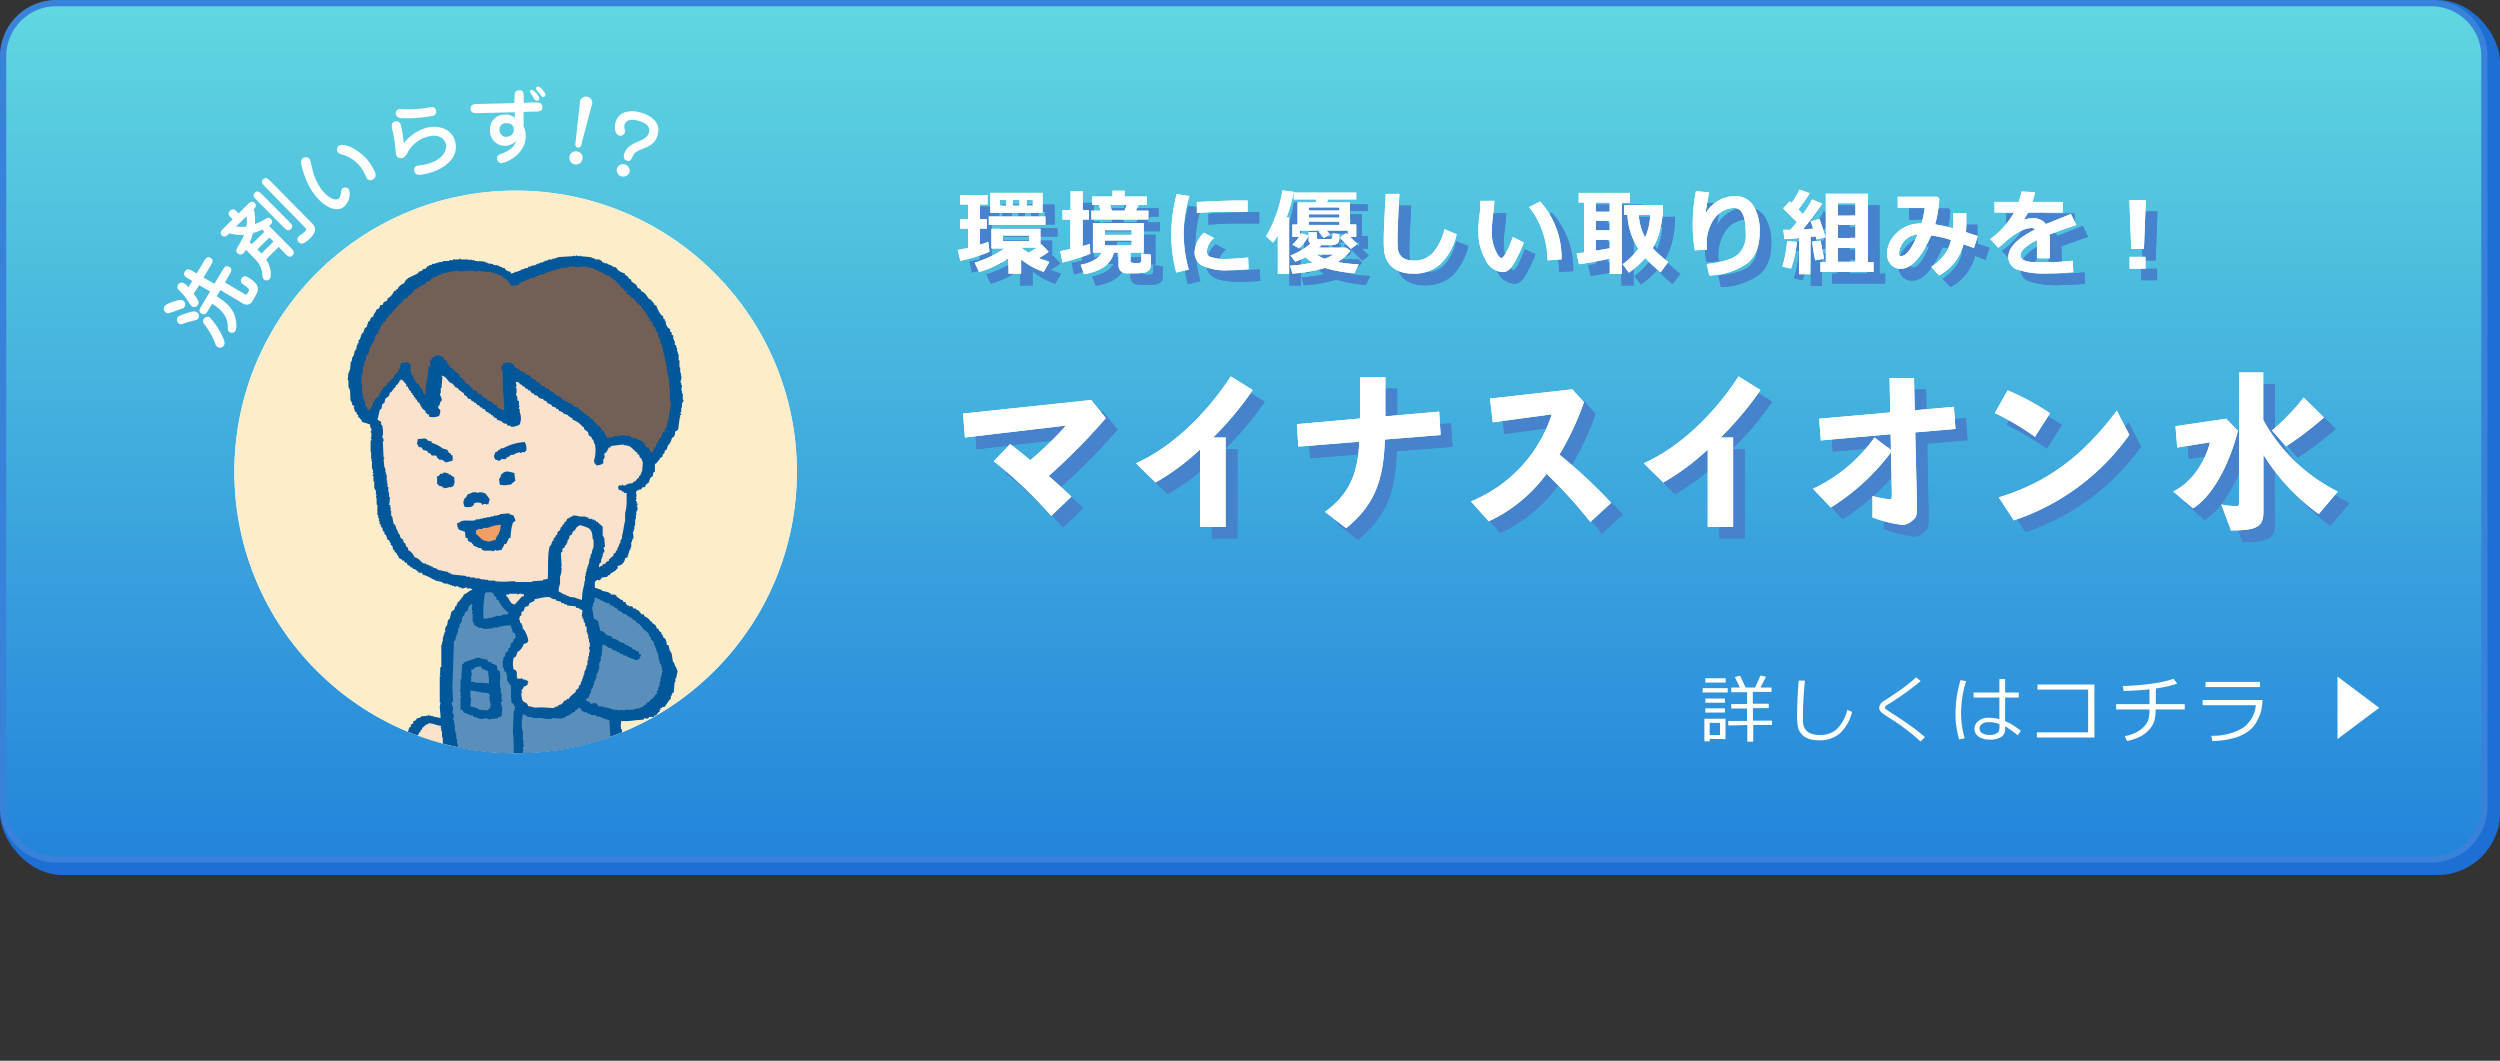 <svg xmlns="http://www.w3.org/2000/svg" xmlns:xlink="http://www.w3.org/1999/xlink" width="400" height="169.72" viewBox="0 0 400 169.72"><rect x="0" y="0" width="400" height="169.72" fill="#333333" stroke="none"/><defs><style>.cls-1{fill:none;}.cls-2{fill:#1e6fd4;}.cls-3{fill:url(#名称未設定グラデーション_155);}.cls-4{fill:#3982d9;}.cls-15,.cls-5{fill:#fff;}.cls-6{fill:#fdedcb;}.cls-7{clip-path:url(#clip-path);}.cls-8{fill:#005799;}.cls-10,.cls-11,.cls-12,.cls-13,.cls-15,.cls-8,.cls-9{fill-rule:evenodd;}.cls-9{fill:#725f55;}.cls-10{fill:#fbe2cc;}.cls-11{fill:#f29f67;}.cls-12{fill:#598fba;}.cls-13{fill:#808081;}.cls-14{fill:#4782cc;}</style><linearGradient id="名称未設定グラデーション_155" x1="199" y1="137.5" x2="199" y2="0.5" gradientUnits="userSpaceOnUse"><stop offset="0" stop-color="#2384db"/><stop offset="1" stop-color="#60d7e0"/></linearGradient><clipPath id="clip-path"><circle class="cls-1" cx="82.5" cy="75.5" r="45"/></clipPath></defs><g id="レイヤー_2" data-name="レイヤー 2"><g id="コンテンツ"><rect class="cls-2" width="400" height="140" rx="10"/><rect class="cls-3" x="0.5" y="0.5" width="397" height="137" rx="8.5"/><path class="cls-4" d="M389,1a8,8,0,0,1,8,8V129a8,8,0,0,1-8,8H9a8,8,0,0,1-8-8V9A8,8,0,0,1,9,1H389m0-1H9A9,9,0,0,0,0,9V129a9,9,0,0,0,9,9H389a9,9,0,0,0,9-9V9a9,9,0,0,0-9-9Z"/><path class="cls-5" d="M29.53,49.08c-.11.19-.24.26-.85.46-.29.09-1.45.52-1.71.57a.59.59,0,0,1-.41-.1.71.71,0,0,1-.24-1c.2-.34,1-.61,1.6-.8,1-.33,1.17-.24,1.36-.12A.7.7,0,0,1,29.53,49.08Zm2.2,1.85c-.12.2-.19.23-1.32.52-.21,0-1.14.37-1.34.42a.56.56,0,0,1-.41-.08.73.73,0,0,1-.25-1c.09-.14.27-.29,1-.54,1-.31,1.66-.55,2-.34A.7.7,0,0,1,31.73,50.93ZM39.05,47c.18.1.36.21.51,0l.24-.42c.19-.3-.16-.55-.91-1.09a.66.66,0,0,1-.25-.93.66.66,0,0,1,.93-.26c1.49.89,2.12,1.67,1.4,2.87l-.57,1a1.14,1.14,0,0,1-.83.58,1.41,1.41,0,0,1-.79-.24l-3.52-2.1-.6,1c2.64,1.57,2.94,3.07,3.08,3.83a3.16,3.16,0,0,1-.06,1.71.68.68,0,0,1-.92.2c-.31-.18-.31-.46-.31-.76,0-1.8-1-2.85-2.51-3.78l-.6,1c-.25.43-.54.9-1.1.57s-.28-.81,0-1.24l1.38-2.31-1.75-1L31,47c.87,1.18.86,1.45.67,1.76a.68.68,0,0,1-.93.29,2.49,2.49,0,0,1-.55-.71,9.35,9.35,0,0,0-1.48-1.82c-.2-.21-.5-.49-.23-.94a.68.68,0,0,1,1-.24,3.58,3.58,0,0,1,.68.61l.6-1-.63-.37c-.45-.27-.9-.54-.55-1.13s.77-.36,1.26-.07l.63.38,1.14-1.92c.25-.42.54-.91,1.09-.58s.26.81,0,1.23l-1.14,1.92,1.75,1,1.28-2.14c.25-.43.53-.9,1.1-.57s.28.8,0,1.24L36,45.2Zm-4.59,8a13.27,13.27,0,0,0-1.84-3.22.61.61,0,0,1,0-.76.69.69,0,0,1,.94-.25,11.76,11.76,0,0,1,2.18,3.4c.24.53.24.85.09,1.11a.73.73,0,0,1-.93.29A.94.94,0,0,1,34.46,55.08Z"/><path class="cls-5" d="M37.21,35.09l-.2-.21c-.3-.3-.68-.69-.19-1.16s.85-.09,1.15.21l.21.21,1.39-1.37c.34-.34.75-.74,1.18-.3s0,.85-.15,1a6.4,6.4,0,0,1,.17,2.38,8.75,8.75,0,0,0,1.84-.9.56.56,0,0,1,.73.08.6.6,0,0,1,0,.87c-.08.08-.16.12-.31.24a2,2,0,0,1,.36.34l3.15,3.18c.34.35.72.76.26,1.21s-.85.05-1.19-.3L44.59,39.5l-2,2c.84,1.34.9,2.8.52,3.18a.67.67,0,0,1-.93,0c-.14-.15-.15-.23-.22-.95a3.88,3.88,0,0,0-1.31-2.42l-1-1.05a1.91,1.91,0,0,1-.28-.31,2.69,2.69,0,0,1-.39.53.66.66,0,0,1-1,0c-.25-.26-.18-.6.06-1a9.83,9.83,0,0,0,1-1.92,6.41,6.41,0,0,1-2.33-.23c-.39.37-.79.77-1.22.33s0-.84.32-1.17Zm.58,1.15a5.66,5.66,0,0,0,1.64,0,4.9,4.9,0,0,0,0-1.64Zm4.48.89a.59.59,0,0,1-.18-.45,9.1,9.1,0,0,1-1.59.6,11.21,11.21,0,0,1-.59,1.59.56.56,0,0,1,.41.17Zm4-1.65c.33.33.73.74.28,1.18s-.85,0-1.18-.3L41.05,32c-.33-.33-.73-.74-.28-1.18s.85,0,1.18.3ZM41.18,39.9l.65.66,1.93-1.9L43.11,38ZM50,35.8c.85.86.2,1.75-.38,2.32-1.13,1.11-1.53.92-1.82.63a.6.6,0,0,1,0-.92,2.35,2.35,0,0,1,.44-.33,3.69,3.69,0,0,0,.55-.45c.19-.18.34-.36,0-.67L42.4,29.85c-.33-.33-.73-.73-.29-1.16s.85,0,1.17.3Z"/><path class="cls-5" d="M49.57,25.51a11.17,11.17,0,0,1,.4,1.56,10,10,0,0,0,1,2.52c1,1.76,2.48,2.6,3.11,2.24.24-.14.35-.29.46-.91s.12-.69.37-.83a.67.67,0,0,1,.94.26,2.67,2.67,0,0,1-1,2.87c-1.61.92-3.91-.84-5.23-3.14a13.86,13.86,0,0,1-1.43-3.89c0-.15-.06-.68.3-.89A.74.74,0,0,1,49.57,25.51Zm4.71-2.22c.18-.11.54-.25,1.69.19a7.66,7.66,0,0,1,3.66,3.34c.39.68.82,1.47,0,1.91a.66.66,0,0,1-1-.36c-.09-.16-.44-.84-.52-1a5.59,5.59,0,0,0-3.32-2.63,1.35,1.35,0,0,1-.74-.36A.76.76,0,0,1,54.28,23.29Z"/><path class="cls-5" d="M68.26,20.44c1.62-.44,4,0,4.56,2.19.7,2.55-1.66,4.38-4.21,5.07-2.07.56-2.2.09-2.31-.3a.7.7,0,0,1,.48-.91c.11,0,.4,0,.54-.07a7.39,7.39,0,0,0,1-.17c2.5-.67,3.29-2.17,3-3.25-.15-.53-.81-1.69-2.86-1.14a5,5,0,0,0-3.19,2.47c-.39.65-.51.83-.89.93a.74.74,0,0,1-1-.57c-.07-.25-.16-1.37-.19-1.59A18.31,18.31,0,0,0,62.83,21c-.19-.85-.31-1.37.37-1.55s.86.31.94.6a22.54,22.54,0,0,1,.47,2.87A7,7,0,0,1,68.26,20.44Zm1-1.91a20.69,20.69,0,0,1-5,.37.88.88,0,0,1-.91-.57.67.67,0,0,1,.43-.85,2.45,2.45,0,0,1,.85,0,19.36,19.36,0,0,0,4.26-.32c.3-.05.69-.12.86.51A.65.65,0,0,1,69.29,18.53Z"/><path class="cls-5" d="M82.34,15.5c0-.54,0-1,.71-1.06s.74.51.74,1v1l1.92-.05c.45,0,1,0,1.07.7s-.58.75-1,.76l-2,.05,0,2.33a3.11,3.11,0,0,1,.32,1.41c.09,3.25-3.41,4.44-3.8,4.45a.74.74,0,0,1-.77-.76c0-.45.29-.57.76-.75s2.08-.83,2.24-2a2.39,2.39,0,0,1-4.13-1.77,2.29,2.29,0,0,1,2.42-2.46,2,2,0,0,1,1.55.52l0-.91-6,.14c-.44,0-1.06,0-1.08-.7s.6-.75,1-.76l6-.14Zm-2.42,5.29A1.08,1.08,0,0,0,81,21.9c.19,0,1.24-.14,1.21-1.14s-.82-1.06-1.29-1.05A1,1,0,0,0,79.92,20.79Zm6.35-5.06a.35.35,0,0,1-.36.4c-.24,0-.35-.17-.58-.57a5.49,5.49,0,0,1-.54-.88.28.28,0,0,1,.28-.3C85.42,14.37,86.26,15.36,86.27,15.73Zm0-.82-.48-.62a.42.42,0,0,1,0-.16.29.29,0,0,1,.28-.29c.41,0,1.19,1,1.19,1.27a.36.36,0,0,1-.38.41C86.71,15.5,86.67,15.45,86.31,14.91Z"/><path class="cls-5" d="M93.19,25.46a1.05,1.05,0,0,1-2.07-.39,1,1,0,0,1,1.22-.83A1,1,0,0,1,93.19,25.46Zm-.42-8.91a1,1,0,1,1,1.89.35L93,23.18a.49.49,0,0,1-.56.43c-.41-.07-.38-.51-.38-.6Z"/><path class="cls-5" d="M99.88,24.61c.39-1.13,1.14-1.48,2.34-2,1-.48,1.37-.71,1.59-1.34.4-1.18-.9-1.69-1.42-1.87-.32-.1-2-.69-2.45.53a1.29,1.29,0,0,0,0,.68c.07.44.08.49,0,.66a.72.72,0,0,1-.9.41c-.64-.22-.82-1.31-.52-2.21.58-1.7,2.41-2,4.34-1.36,1,.35,3.1,1.35,2.3,3.68-.34,1-.87,1.44-2.27,2-1.25.5-1.37.65-1.61,1.16-.37.74-.46.93-1,.75S99.75,25,99.88,24.61Zm.83,3a1.06,1.06,0,0,1-2-.69,1.06,1.06,0,0,1,2,.69Z"/><circle class="cls-5" cx="82.5" cy="75.5" r="45"/><circle class="cls-6" cx="82.5" cy="75.5" r="45"/><g class="cls-7"><path class="cls-8" d="M100,43.77V44c.64.18.41.57,1,.75V45l.86.62c0,.13.08.25.13.37.3.31.46.06.61.62.62.16.91.79,1.24,1.24H104c.26.31.62.54.74,1H105a4.31,4.31,0,0,0,.86,1.61l.25.12v.37l.25.13v.24h.12l.12.75h.13v.24l.49.38v.37l.25.12v.37l.25.12v.62h.12v.25h.13v.62l.24.12v.37h.13v.62h.12v.37h.12v1h.13v1.12h.12v.86h.12v.5H109c.11.38-.15.93-.13,1.11H109v.37h.12l-.12.87h.12v.49h.13v1s.17,0,.12.25h-.12v.25h-.13v.74H109v.74h-.13V66c0,.12.09.24.13.37l-.25.12.12.37h-.12c-.08.62-.16,1.24-.25,1.86l-.49.37v.5h-.12v.24l-.38.25-.24.74h-.13v.25l-.24.12c-.09.25-.17.5-.25.75l-.25.12-.12.49-.25.13V73l-.5.37v.24h-.12l-.37.5-.25.12v1.24l-.25.12-.12.62-.37.25c-.08.25-.17.5-.25.74l-.49.37c0,.13-.09.25-.13.38h-.37l-.25.37h-.37v.12H102c-.06,0-.11.17-.25.25l.12.74s-.16,0-.12.25h.12v.12a.33.33,0,0,0-.12.37h.12v.37H102c.08.29-.15.34-.13.5H102v.62h-.13v.24h-.12l.12.38h-.12V83s-.13,0-.13.25.16,0,.13.12h-.13v.74h-.12v.62h-.12v.37h-.13c.05.33.09.66.13,1h-.13v.25h-.12v.37H101v.87h-.13v.37h-.12c-.12.41-.25.82-.37,1.23l-.37.13a1.33,1.33,0,0,1-1.24,1.23l.12.38h-.12c-.3.48-.66.55-1.11.86l-.13.25h-.25l-.12.25-.87.12-.24.37c-.44.22-.34-.26-.75.25h-.12v1l1.11.37v.12l1.12.25v.13h.25l.12.24h.62s0,.08.25.13v.24c.53.15.36.41,1,.5v.25l.49.12v.25c.15.07.18.21.25.25h.25V97h.49l.25.37h.37l.12.25h.25l.49.62c.38.23.32-.23.5.37a2.11,2.11,0,0,1,.87.62l.12.24h.25v.25a1,1,0,0,1,.74.87h.25l.12.37.37.25v.24l.25.25v.25l.37.25a2.88,2.88,0,0,1,.25,1h.25l.24,1h.13v.25h.12c.08.5.16,1,.25,1.49h.12c.08.24.17.49.25.74h.12v.25h.13v.37h.12c-.08.41-.17.82-.25,1.23h-.12v.62h-.12c-.05.54-.09,1.08-.13,1.61l-.25.13v.24h-.12v.25h-.12v.5h-.13l-.86,1.23h-.38v.13l-.37.12c.05.08.09.17.13.25h-.25l.12.25-.24.12c-.13.16-.25.33-.37.49h-.25a2,2,0,0,1-.13.25h-.74l-.12.25h-.25V115l-.37-.12-.13.25-1.36.12a11.79,11.79,0,0,1-2.22.12,3.43,3.43,0,0,0,0,1.36h.12v.62h.13v1.49h-.13V119h.13v1.86c0,.17.12,0,.12.12h-.12v.87h.12c.09.32-.1.57-.12.74l.24.12v.62h-.12v.13h.12c.06.29-.13.32-.12.49h.12v.5H100c-.09.28-.17.57-.25.86h.12l-.12,1.49h-.12c0,.21.11.21.12.24v1.49h-.25c-.09.57-.32,1.22-.86,1.36V130h-.38v.25H98a14.08,14.08,0,0,0,.37,3.09v1.24h.12v1.49h.13c-.05.24-.09.49-.13.74v.37h.13v2.72h.12v1h.12v1.49H99v.74h.12v.62h.12v1h.13V145h.12c0,.15-.23.22-.12.5l.25.12v1h.12v.5h.12v.74H100a2.09,2.09,0,0,0-.13.87H100v.49h.12v.12l-.12.38h.12v.74l.25.12.12,2.23h.13V153h.12l.12,1.73H101l.12,1.85h.12v.25h.13c0,.29-.08.58-.13.87H101c-.37.61-1,.62-1,1.61.58.38.15.57.37,1.23h.12c0,.25.08.5.13.75h.12l-.12.37v1.73h-.13l.13.25h-.13l-.12.86-.37.13a3.45,3.45,0,0,1,0,1.36h-.13v.25l-.24.12v.25l-.25.12V167l-.25.24h-.25l-.62.87-.49.13c-.08.12-.17.24-.25.37h-.25l-.12.24h-.49l-.25.37H95.8v.13h-.12v-.13h-.13v.13H95.3v.12c-.48.19-.78-.08-1.11,0v.13h-.37v.12H93.7v-.12c-.25,0-.16.07-.25.12h-.12v-.12h-.62v-.13l-.5.13c-.17,0,.05-.13-.12-.13v.13H92l-1.36-.5-.12-.25-.25.13-.12-.25h-.25v-.12l-.37-.13v-.24c-.31-.09-.2-.07-.37-.25H89v-.25l-.61-.5V167h-.13c-.12-.15-.09-.24-.25-.37l-.12-1.36a4.56,4.56,0,0,0-1.36.37l-1.11.12v.12h-.5V166c-.2,0-.72-.24-1.11-.13V166h-.62v.12l-1.73-.25v-.12l-.5-.12v-.13l-.62-.12v-.12c-.14-.15,0,0-.12-.25-.92-.23-1.44-2.14-1-3.34v-.37h.12v-.25h.13a1.92,1.92,0,0,0,.49-.74h.25v-.25l.37-.12.37-.5c-.32-.17-.21-.22-.74-.25V159c-.39.12-.19.06-.62,0v-.25c-.34-.09-.28,0-.37-.37h-.37c-.35-.61-.93-.92-1.11-1.74h-.25a1.43,1.43,0,0,0-.37-.61H77l-.12-.5-.25-.12V155l-.25-.13a2.08,2.08,0,0,1-.61-.86h-.25v-.25h-.25a1.62,1.62,0,0,0-.37-.74h-.12c0-.21-.09-.42-.13-.62h-.12c0-.41-.08-.83-.13-1.24h-.12v-.62h-.12a6.91,6.91,0,0,1,.12-2.35v-2h.12v-1h.13v-.86h.12c.13-1.61.25-3.22.37-4.83.21-.73.29-1.75.5-2.47v-1.12h.12c0-.74.09-1.48.13-2.22h-.13c0-.17.09-.33.13-.5h-.13c0-.08.09-.16.13-.25v-1.61h.12v-.12h-.12V131l-1.12-.12v-.12c-.48-.16-1.16.16-1.48-.13a2.92,2.92,0,0,1-.75-.37V130l-.61-.37V127.9h-.13v-1.73h-.12v-.37l-2.1-.13a5.26,5.26,0,0,0-1.24-.49v-.25c-.73-.09-.79-.68-1.49-.87v-.24c-.53-.14-.48-.47-.74-.87l-.25-.12v-.25h-.12v-.25h-.12c0-.2-.09-.41-.13-.62h-.12c0-.49-.08-1-.13-1.48H65l.12-.74H65v-.13h.12v-.12H65a1.57,1.57,0,0,1,.12-.87v-1.23h.13c.08-.25.16-.5.25-.75l.24-.12v-.37h.13c.14-.14,0-.05.25-.13v-.37a1,1,0,0,0,.49-.24V115l.74-.24v-.13l1.12-.12v-.13h.12v.13H69v.12l.25-.12v.12l1.24.25c0-.58-.09-1.16-.13-1.73,0-.25.08-.5.13-.75h-.13v-4.2h.13c0-.08-.09-.17-.13-.25.14-.34,0-.81.13-1.24h.12v-3.58h.12v-.5h.13v-.74h.12v-.37h.12v-.37h.13v-.75h.12v-.24h.13c.15-.32.1-.66.24-1h.13V99h.12c.08-.37.17-.74.25-1.12l.49-.37.13-.49.24-.12V96.6h.13v-.25l.25-.12.24-.37h.13v-.25h.12a1,1,0,0,0,.25-.5c.52-.13.79-.59,1.36-.74v-.12l-.5-.13-.12.13v-.13h-.25V94c-.23-.06-.48.24-.86.12V94h-.37v-.12h-.25v-.13l-.5.13v-.13h-.37v-.12H72V93.5h-.37v-.12h-.62v-.12h-.24v-.13l-1.12-.24v-.13h-.24a7.08,7.08,0,0,0-1.86-.86v-.25h-.5a2.78,2.78,0,0,0-.74-.62h-.24c0-.08-.09-.17-.13-.25h-.25l-.12-.25-.37-.12c0-.12-.08-.25-.13-.37h-.24l-.25-.37h-.25l-.12-.25H64l-.25-.25v-.24l-.24-.13v-.24l-.37-.25v-.25l-.25-.12c0-.21-.08-.42-.13-.62l-.24-.13v-.37h-.13l-.12-.37L62,86.33c-.08-.25-.16-.5-.25-.74l-.24-.13v-.37L61.28,85l-.12-.62H61l-.12-.5h-.13v-.49h-.12v-.5h-.12v-.49h-.13V80.76h-.12V79.65h-.12l.12-.5h-.12v-.74H60v-.25h-.12V77.05h-.13v-.87s-.15,0-.12-.24a.21.21,0,0,0,.12-.25h-.12v-.13l.12-.24h-.12V75h-.12V73.71h-.13v-.13h.13v-.12h-.13V72.35H59.3V70.49h.12c.08-.29-.14-.33-.12-.49h.12v-.75s-.16,0-.12-.24h.12v-.5H59.3l-.12-.62-1.24-.37c-.1-.37-.29-.47-.49-.74h-.13v-.37l-.25-.13V66l-.24-.13c-.09-.24-.17-.49-.25-.74h.12v-.12l-.37-.25v-.37h-.12v-.25h-.13L56,62.33h-.12V62h-.13V60.84h-.12l.12-1.24h.13v-.37H56l.12-1.36h.13l.12-.74h.12v-.25h.13l.12-.74h.13v-.25H57l.12-.74h.13V54.9h.12v-.49l.25-.13V54h.12v-.38h.13v-.24l.24-.13c.09-.24.17-.49.25-.74l.37-.25v-.37h.13v-.37l.24-.12c.25-.38.08-.59.62-.74.07-.62.35-.52.5-1.12.42-.1.53-.31.61-.74h.38c.16-.6.37-.45.74-.74l.12-.37.25-.13a2.46,2.46,0,0,0,.74-1h.25v-.24h.25a1.88,1.88,0,0,1,1.11-1c.26-.94,1.48-1.14,2.23-1.61l.12-.25.5-.12.12-.25.49-.13c.09-.12.17-.24.25-.37h.25v-.12l.49-.12v-.13h.5v-.12h.37V42l.87-.12v-.12h1v-.13h.61v-.12h1s0-.16.24-.12v.12h1.24v.12l.49-.12v.12h.5v.13h.49v.12h.13v-.12l1.11.12V42H78v.13l.87.12v.13h.37v.12c.17,0,0,0,.12-.12h.13v.12h.37v.12l.49.13v.12h.38l.12.25a1.54,1.54,0,0,0,.86.37v.25a1.15,1.15,0,0,0,.62-.13v-.12h.5V43.4l.49-.13v-.12l.62-.13V42.9h.5l.12-.25H85v-.12l.74-.12v-.13H86v-.12h.37V42h.49v-.12h.25v-.12l.62-.13v-.12h.62v-.12h.49v-.13h.37v-.12L91.59,41l.37-.12V41c.25,0,.16-.07.25-.12s.2.14.5.12l.24-.12V41l1.49.13v.12l.25-.12v.12l.49.13v.12h.74v.12h.25c.08.13.17.25.25.37h.25v.13h.49v.12l.74.25v.12h.25v.13h.37c.13.16.25.33.37.49A3.45,3.45,0,0,0,100,43.77Z"/><path class="cls-9" d="M81.69,45.62v-.24l-.37-.25-.12-.37H81l-.12-.25h-.25c-.08-.12-.16-.25-.25-.37h-.24V44h-.37v-.12h-.25v-.12H79.1v-.13h-.5v-.12h-.86V43.4h-.13v.12h-.12V43.4h-.74v-.13c-.21,0-.22.12-.25.13h-.87v-.13h-.12l-.13.13v-.13h-.24v.13l-.62-.13v.13H73.28v-.13l-2.6.5v.12h-.24V44h-.38v.13l-.74.25v.12h-.25c-.12.16-.24.33-.37.49h-.37l-.37.5-.74.25c0,.08-.08.16-.13.24h-.24v.13c-.17.11-.22.08-.5.12v.25c-.5.13-.12.08-.37.37h-.12V47c-.33.26-.5.13-.62.62H65v.13h-.24v.12L64.5,48v.25l-.25.12v.13l-.37.12v.25h-.25l-.37.62-.25.12c-.26.37-.23.61-.74.74-.14.53-.48.52-.62,1.12H61.4l-.12.37-.37.25c0,.2-.08.41-.13.62h-.12v.24h-.12v.37l-.5.37-.12.75h-.13v.24h-.12v.25l-.25.13v.37l-.24.12c-.09.37-.17.74-.25,1.11l-.37.25v.74h-.13v.25h-.12l-.12.74h-.13v1h-.12V60h-.12v1.48h.12v1.48h.12v.62h.13v.37h.12v.38h.12v.61l.25.13c0,.16.08.33.13.49h.37v-.12c.46-.41.51-1.08.86-1.61l.62-.49v-.38l.25-.12v-.25l.37-.24v-.25l.62-.5.12-.37h.25c.09-.35.15-.3.37-.49v-.13l.37-.12c0-.17.08-.33.13-.49l.24-.13a3.24,3.24,0,0,0,.75-1.73c.75-.16.62-.3,1.36,0a1.15,1.15,0,0,0,.24.25l-.12,1h.12c0,.2.09.41.13.62l.25.12v.25h.12v.24l.25.25v.25l.61.49v.25h.13c.21.33-.12.23.37.37,0,.6.13.42.25.87h.24c0-1.84.47-2.89.5-4.46h.25v-1H69a.57.57,0,0,1,.37-.49,1.33,1.33,0,0,1,1-.25V57h.37l.13.24h.12l.12.37.38.13V58h.12v.25l.37.25.12.37h.25l.5.62H73v.12c.36.22.09-.09.38.25h.12v.37c.2.3.44,0,.62.62h.24v.37a1.93,1.93,0,0,1,1,.74l.25.13v.25c.13.16.45.13.62.24s.17.25.25.37l.49.13a2,2,0,0,1,.13.25,2.33,2.33,0,0,0,.86.49v.25a2.27,2.27,0,0,1,.87.37l.12.25.5.12.12.37a5.26,5.26,0,0,0,1.12.5,20.82,20.82,0,0,0-.25-3.34v-3h-.13l-.12-.62c.26-.18.25-.33.37-.62L81.69,58v.13l.38.12.12.25h.12l.13.37h.24V59c.42.22.32-.2.5.38a1.35,1.35,0,0,1,.87.37v.12l.74.25.37.49.49.13c.09.12.17.24.25.37h.25l.49.62.5.12.12.25.5.12.24.37h.25v.13h.25l.25.37H89a2,2,0,0,1,.13.25l.49.12c.13.16.25.33.37.49h.25a2,2,0,0,0,.13.25h.37l.12.25h.37v.12l.37.13c.08.12.17.24.25.37l.62.12.49.62h.25l.25.37h.25l.24.37h.25c.08.13.17.25.25.37.32.29.47.08.62.62.51.15.21.22.49.5l.37.12.13.25h.12v.25h.12v.24l.25.13a2.16,2.16,0,0,1,.5,1c.25,0,.82,0,1.11-.13v-.12h1v-.12H100v.12h.12l.5-.12v.12h.24L101,70h.24v.12h.62v.12l.74.25v.13h.25v.12l.37.25v.37h.13c.18.23.15.27.49.37a2.51,2.51,0,0,0,.25.62h.37c.08-.25.17-.5.25-.75l.25-.12v-.37h.12v-.25l.25-.12v-.37l.24-.13a3.4,3.4,0,0,0,.5-1.11h.25l.12-.62.25-.12v-.5h.12v-.62h.13V66.9h.12V66h.12v-.75h.13a2.72,2.72,0,0,0-.13-1.23V62.2s-.14,0-.12-.25h.12c0-.26-.12-.24-.12-.24V60.59h-.12V60h-.13v-.75h-.12v-.74h-.13v-.74h-.12v-.5h-.12v-.62h-.13v-.37h-.12v-.62h-.13v-.37h-.12V55h-.12c0-.29-.08-.58-.13-.87h-.12v-.25h-.12l-.13-.74-.24-.12c0-.21-.09-.42-.13-.62l-.25-.13-.24-.74-.37-.25c0-.16-.09-.33-.13-.49h-.12c0-.12-.08-.25-.13-.37l-.24-.13-.13-.49-.37-.25v-.25l-.25-.12V49l-.49-.37-.87-1H101a2,2,0,0,1-.13-.25l-.62-.49-.12-.37h-.25c-.12-.42-.15-.24-.37-.5h-.12v-.24h-.25V45.5h-.25c-.09-.34,0-.28-.37-.37v-.25a1.37,1.37,0,0,1-.62-.37v-.12h-.24l-.13-.25L96.91,44l-.12-.24h-.37a2,2,0,0,0-.13-.25h-.37V43.4h-.24v-.13L94.93,43V42.9l-1-.12v-.13H92.71v.13c-.31.07-1.21-.29-1.74-.13v.13h-.49v.12c-.29.08-.33-.13-.5-.12v.12h-.37V43h-.49v.13h-.25v.12h-.49v.13H88v.12h-.37v.12h-.37v.13H87v.12h-.5V44h-.37v.13l-.5.12v.13l-.86.12v.12h-.25v.13h-.37v.12l-.74.25v.12h-.25c-.08.13-.17.25-.25.37l-1,.13C81.8,45.61,81.94,45.7,81.69,45.62Z"/><path class="cls-10" d="M68.58,66.28h-.25v-.12L68.08,66v-.25l-.37-.25a3.25,3.25,0,0,1-.62-1.11h-.24a1,1,0,0,0-.25-.5h-.12v-.24l-.25-.13v-.24L66,63.19v-.25l-.25-.12v-.25h-.12a1.62,1.62,0,0,1-.37-.74H65v-.37c-.38-.24-.37-.61-.86-.74-.08.16-.2.17-.25.24v.25h-.13c-.21.33.12.24-.37.37a1,1,0,0,1-.24.5H63v.25h-.12c-.08.12-.17.24-.25.37l-.25.12-.12.5-.62.49-.12.62-.37.25c0,.24-.09.49-.13.74l-.25.12c-.12.54-.24,1.08-.37,1.61l.62.37-.12.25H61V68h.13a4.57,4.57,0,0,1,.12,1.73h-.12c0,.21.32.54.24.87h-.12l.12,2.59h.13a.2.2,0,0,1-.13.25c.05.46.09.91.13,1.36h.12v.37h.12l-.12.37h.12v.38h.13v1H62l-.12.37H62v.62h.13v.86h.12v.74h.12a4.3,4.3,0,0,1-.12,1.24l.25.12a2,2,0,0,1-.13.25h.13v.62h.12v.12h-.12l.12.25-.12.25h.12v.25h.12c.09.41.17.82.25,1.23l.25.13v.25h.12v.37h.13v.24h.12v.25h.12v.25l.25.25c0,.16.08.33.13.49l.37.25.12.49.25.13.12.49.25.13.12.49.25.12a2.51,2.51,0,0,1,.74,1c.8.16.92.72,1.49,1h.37v.13l.49.12v.12H69v.13h.25v.12l.74.25v.12l1.73.37v.13H72v.12h.25v.13l2.35.24v.13h.62v.12H76v.13h.75v.12h.37v.12l.37-.12v.12h.62v.13h1.11V93a12.44,12.44,0,0,0,2.6,0h.62v.12h2.72V93l1.73-.12v-.13l.74-.12c.13-1-.09-4.26.37-5.32h.13c.08-.25.16-.5.25-.74h.12l.12-.5.25-.12v-.25l.25-.12.12-.5.37-.25.13-.49.24-.12V84l.25-.13c0-.12.08-.24.13-.37h.12a1.08,1.08,0,0,0,.25-.49l.37-.13v-.12h.25v-.12h.24v-.13a2.26,2.26,0,0,1,1.12.13h1v.12h.37l.12.25h.5v.12h.37v.13h.24c0,.08.09.16.13.24h.25v.13l.74.62v1.48h.12V86h.13l.12,1.48-.25.13c0,.16.24.43.13.74h-.13v.25h-.12v.49h-.13v.37h-.12V90l-.25.12-.12.62h.12a.71.71,0,0,1,.5-.25v-.24h.37c.08-.13.16-.25.25-.37l.37-.13v-.24l.74-.62v-.25l.37-.25v-.25l.25-.12v-.37h.12c.08-.25.17-.5.25-.74h.12v-.5h.13V86.2h.12v-.49c.22-.67.28-1.66.5-2.35V82.12a7.83,7.83,0,0,0,.24-2.35V78.9h-.12c-.17-.17,0-.06-.25,0l-.12-.24h-.25v-.13c-.46-.25-.51.07-.62-.61.14-.15,0,0,.13-.25h.49v-.13h.13v.13h.49v-.13h.25v-.12l.86-.12.13-.25h.24l.38-.5.24-.12v-.25l.25-.12v-.25h.12v-.37h.13l.12-1.61h-.12c0-.16-.08-.33-.13-.49l-.24-.13-.13-.49H102v-.25c-.81-.48-.88-1.23-2.23-1.24v-.12l-2,.25-.12.24h-.25a2.68,2.68,0,0,1-.5.87l-.24.12.12.62h-.12v.25h-.13v.62l-.12.12a1.92,1.92,0,0,1-1,.25c-.2-.34-.31-.22-.37-.74A5.59,5.59,0,0,0,95.18,71h-.12c0-.21-.09-.42-.13-.62l-.24-.13V70l-.5-.37-.12-.5-.62-.49v-.25l-.25-.13a3.28,3.28,0,0,0-1.61-1.11V66.9l-.37-.12v-.12H91l-.12-.25-.74-.25L90,65.91h-.24v-.12h-.25c-.08-.12-.16-.25-.25-.37H89l-.12-.25-.49-.12-.25-.37h-.25v-.13h-.25l-.24-.37L87,64.06c0-.08-.09-.17-.13-.25h-.37v-.12h-.25L86,63.32l-.5-.13-.12-.25h-.25l-.37-.49h-.25l-.12-.25h-.25l-.25-.37h-.25l-.12-.25-.37-.12v-.12a.87.87,0,0,0-.62-.25l.12.74s-.16,0-.12.25h.12v.74l-.12.37h.12v.25h.13v.62l.25.12v.74h.12c0,.17-.2.21-.12.5h.12v.49a2.7,2.7,0,0,1,0,2,2.3,2.3,0,0,1-1.36.37c-.28-.31-.31-.08-.62-.24l-.12-.25h-.37v-.12h-.25c0-.09-.09-.17-.13-.25l-.74-.25-.12-.25-.37-.12c-.09-.12-.17-.25-.25-.37H78.6l-.12-.25h-.25l-.12-.25h-.25l-.37-.49h-.25l-.12-.25h-.25l-.25-.37h-.25l-.24-.37h-.25l-.12-.25h-.25l-.25-.37H75c-.32-.23-.2-.47-.74-.62v-.25l-.86-.61-.13-.25L72.91,62l-.5-.61L72,61.21c-.45-.41-.64-1-1.36-1.11v.12h.13c0,.62-.09,1.24-.13,1.86h-.12v.86h-.12v.13c0,.25.4.66.24,1.11h-.12c-.08.25-.17.5-.25.74h-.12c-.16.49.21.54.25.62.14.36-.08.76-.13,1l-.37.13a2.47,2.47,0,0,1-1.24,0Z"/><path class="cls-8" d="M69.07,70.62v.24a5.17,5.17,0,0,1,1.74.87c.52.27.81,0,1,.74.34.09.27,0,.37.37h.24v.87L71.3,74v-.13h-.25l-.12-.25h-.25v-.12l-.37.12v-.12a.81.81,0,0,1-.49-.62h-.75l-.24-.37h-.25c-.08-.12-.16-.25-.25-.37L67.71,72l-.24-.38c-.41-.24-.43.21-.62-.49h-.13c0-.29.09-.58.13-.87l1.23-.12v.12h.25c0,.09.09.17.13.25Z"/><path class="cls-8" d="M81,73.21v.25h-.62l-.12-.12v.12c-.18.1-.27.34-.62.25v-.13h-.37v-.12c-.38-.31-.17-.72,0-1.11l.37-.13c0-.08.08-.16.13-.24H80c0-.09.09-.17.13-.25h.37a7.88,7.88,0,0,1,3.46-1,2.21,2.21,0,0,1,.25,1.36.93.93,0,0,0-.25.25h-.49v.12a.33.33,0,0,1-.37-.12h-.13v.12h-.37v.12h-.25v.13l-.74.12V73h-.25v.12Z"/><path class="cls-8" d="M82.31,75.69c0,.41.09.82.13,1.24l-.62.49v.12h-.37a2.89,2.89,0,0,1-1.49,0l-.12-1H80v-.24h.13v-.37h.12C80.82,75.16,81.48,75.49,82.31,75.69Z"/><path class="cls-8" d="M72.66,76.31c0,.38.15.92,0,1.11-.08.36-.14.4-.49.5V78l-.37-.12V78l-.75.12V78h-.24v-.12a1.19,1.19,0,0,0-.62-.13v-.25h-.25V76.18h.25l.25-.37h.37v-.12l.49-.13v.13c.28,0,.32,0,.5.12v.13h.37v.12A1.08,1.08,0,0,0,72.66,76.31Z"/><path class="cls-8" d="M75.88,80.51c-.15.66-.66.66-1.49.62a1.62,1.62,0,0,1-.24-1h.12v-.37h.12a1.34,1.34,0,0,0,.38-.62,7.92,7.92,0,0,0,.86-.37h.74v.12c.21,0,.22-.11.25-.12a1.75,1.75,0,0,1,1.12.25l.61.86-.24.87L78,80.64l-.24.12v-.12h-.38a.18.18,0,0,1-.24.12L77,80.51A1.63,1.63,0,0,0,75.88,80.51Z"/><path class="cls-8" d="M82.19,82.49c0,.25.34.62.25.87l-.37.25a8.32,8.32,0,0,0-.38,2.47h-.24L81,87l-.37.12v.25h-.12v.25h-.13l-.12.37-.87.12a.2.2,0,0,0-.24-.12v.12l-.37.12v-.12H77.36v-.12h-.24L77,87.69h-.37a4.28,4.28,0,0,0-.86-.37c-.08-.31-.07-.21-.25-.37v-.13h-.25V86.7l-.37-.12-.12-.5h-.25a5.07,5.07,0,0,1-.13-1,6.53,6.53,0,0,1-1-.37,1.92,1.92,0,0,1-.25-1l.37-.12c.58-.57,1.73-.12,2.6-.37v-.13h.62V83h.49v-.13h.62v-.12h.62v-.12H79v-.13h.62v-.12H80v-.12l1.49-.13v.13Z"/><path class="cls-11" d="M79.34,86.33c.07-.55.31-.62.5-1v-.25H80c0-.37.09-.74.13-1.11a6,6,0,0,0-2.11.49h-.74v.13c-.46.14-.69-.07-1,.24h-.12v.62c.61.36.81,1.06,1.73,1.12C78.15,86.8,79,86.42,79.34,86.33Z"/><path class="cls-10" d="M91.1,85.71a1.08,1.08,0,0,1-.13.62h-.12l-.12.62H90.6v.24l-.24.13v.25l-.38.24v.5l-.24.12.12,2.23h-.12l.12.25a3.88,3.88,0,0,1-.25,1.36v1.11a4.07,4.07,0,0,0-.24,1.24c.3.13.6.35.86.49h.25v.13h.25v.12H91v.12l1,.13a4.45,4.45,0,0,0,1.12.37,8.45,8.45,0,0,1,.37-2.48V93h.12v-.87h.13V92c-.09-.12-.18,0-.13-.12h.13v-.38h.12V91h.12v-.37h.13v-.37h.12c0-.33.08-.66.13-1h.12v-.5h.12v-.24h.13v-.5h.12v-.37h.12V86.33h-.12c-.1-.64,0-1.42-.74-1.86A9,9,0,0,0,92.71,84v.12c-.51.14-.49.37-.75.74l-.24.13C91.44,85.39,91.7,85.54,91.1,85.71Z"/><path class="cls-12" d="M77.36,99a6.49,6.49,0,0,0,2.23-.5l.37.13v-.13h.37v-.12l1-.12V98a5,5,0,0,1-1.6-2h-.25a.85.85,0,0,0-.25-.62H79.1c-.23-.38.22-.33-.37-.49v-.13h-1v.13h-.13A18.16,18.16,0,0,0,77.36,99Z"/><path class="cls-10" d="M81,95.11v.25c.57.39.51,1.25,1.36,1.36.37-.41.75-.82,1.12-1.24l.37-.12v-.25h-.13V95h-.12v.12h-.12V95a1.93,1.93,0,0,0-.75.12V95H81.45v.12Z"/><path class="cls-10" d="M85.53,95.86v.24c0,.07-.71.3-.87.5l-.12.37-.49.12c-.16.13-.14.45-.25.62l-.37.25v.49l-.25.13-.12.62h.12c0,.28,0,.32.12.49h.13v.25h.12l.12.74h.13a4.66,4.66,0,0,1,.74,1.86c-.14.14-.05,0-.12.24a2.3,2.3,0,0,1-.62.25,2.32,2.32,0,0,1-.74,1.11l-.25.13c-.08.25-.17.49-.25.74l-.37.25a3.52,3.52,0,0,0,0,1.85c.57.14.53.54.49,1.24.15.14,0,0,.13.25h.49c.13-.11,0-.16.13-.13v.13h.24v.12h.38v.13h.24c.06,0,.11.17.25.24v.13h-.12v.37h-.13c-.14.17-.22.19-.49.25,0,.12-.08.24-.13.37h-.12v.25h-.12a.19.19,0,0,0,.12.24v.13h-.12a2.74,2.74,0,0,0,.24,1.36c.21.12.42.24.62.37.32.39,0,.46.75.49.28.26,1.22.12,1.73.13l1.85.12v-.12h.25v-.13h.37l.13-.24.49-.13c.17-.2.33-.41.5-.62h.24l.13-.24H91l.25-.38.87-.74v-.24l.49-.38v-.37l.25-.12L93,109h.13v-.37h.12v-.37h.13v-.37h.12v-.5h.12v-.25h.13l.12-.74h.12v-.74h.13V105h.12v-.62h.13c0-.29-.09-.57-.13-.86h.13v-.75h-.13v-.61h-.12v-.62h-.13v-.37h-.12v-.87l-.25-.12v-.5h-.12v-.25h-.12V99H93.2v-.37h-.12l.12-1-.37-.13v-.12h-.25v-.12h-.37L92.09,97l-1.36-.12v-.13l-.5-.12v-.13h-.37l-.12-.24L89,96.1l-.12-.24h-.49v-.13h-.25v-.12C87.38,95.35,86.15,95.83,85.53,95.86Z"/><path class="cls-12" d="M95.68,99.32c.12.54.24,1.07.37,1.61.49.06.57.26.86.49v.13h.25v.12l.62.12.25.38.62.12v.12h.24a2,2,0,0,0,.13.25h.24v.12l.62.13.13.25h.24v.12h.25l.25.25H101l.24.37h.37c0,.08.09.16.13.24l.49.13v.37c.35.09.28,0,.37.37h-.24v.37c-.33.17-.21.22-.75.25v-.12l-.61-.13v-.12h-.37v-.13h-.25l-.13-.24h-.49l-.12-.25h-.38l-.12-.25h-.25v-.12h-.24v-.13L98,104a2,2,0,0,1-.13-.25l-.49-.12c-.39-.22-.38-.42-1-.49,0,.61-.08,1.23-.13,1.85h-.12v.74h-.12V106h-.13v1H95.8l-.12.62h-.13v.25h-.12v.61H95.3v.38l-.24.12v.62h-.13l-.12.49h-.12v.25h-.13v.5h-.12c-.08.24-.17.49-.25.74l-.49.37.12.12c.22.25.25.11.5.25l.12.25c.31.13.57-.23,1,0l.37.49.25-.12v.12h.49v.13h.62v.12h.5v.12H98v.13h.86v.12l.75-.12a.31.31,0,0,0,.37.12v-.12h1.48v-.13h.5v-.12h.49v-.12l.49-.13c0-.08.09-.16.13-.24l.37-.13v-.25c.76-.16.47-.55,1.11-.74v-.25h.25v-.24l.37-.25-.12-.37.25-.12V110h.12v-.25h.12v-.62h.13v-.74h.12V108h.12v-.49h.13c0-.22-.12-.21-.13-.25v-.62h-.12v-.37l-.25-.13v-.49h-.12l-.12-1.11h-.13v-.25h-.12v-.37H105c-.09-.25-.17-.5-.25-.74h-.13v-.5l-.49-.37v-.37l-.25-.13-.12-.49-.75-.62c-.37-.38-.64-1-1.23-1.11v-.25c-.34-.08-.28-.16-.62-.25v-.25c-.28,0-.33,0-.49-.12v-.12h-.25c0-.09-.09-.17-.13-.25l-.74-.25V98a1.62,1.62,0,0,0-.74-.37v-.25c-.44-.09-.56-.32-.87-.49h-.24l-.25-.38H97v-.12l-.5-.12V96.1h-.37l-.12-.24h-.37v-.13c-.19-.08-.34-.06-.5-.12a2,2,0,0,1-.12.86h-.13V97h-.12v.25h-.12v.12h.12c.08.54.16,1.07.25,1.61C95.32,99.1,95.33,99.23,95.68,99.32Z"/><path class="cls-12" d="M82.68,129.88a6.53,6.53,0,0,0-.37-1.86v-2.1c0-.17-.21-.41-.12-.74h.12l-.12-1.24.12-.74h-.12v-.62h.12v-.49h-.12v-1.37h-.12v-.12h.12v-.49a20.51,20.51,0,0,0-.12-3l.12-3.34h.12c0-.25.09-.5.13-.75l-.25-.12v-.25l-.37-.25v-.49c-.17-.51.06-2-.13-2.35l-.24-.12v-.25l-.25-.13v-.24h-.12l.12-.38a.24.24,0,0,1-.12-.24h.12v-.13h-.12c0-.2-.09-.41-.13-.61h-.24c0-.21-.09-.42-.13-.62h-.12V106h-.13v-.12h.13l.12-.75.25-.12v-.49l.49-.38v-.37l.37-.24V103l.38-.25.12-.49h.12a1,1,0,0,0,.25-.5h-.12v-.37l-.37-.24c-.13-.38-.25-.75-.38-1.12l-1.36.13v.12l-.37-.12v.12h-.24v.12h-.87v.13l-1.49.12v-.12l-.86-.13v-.12h-.25v-.12l-.37-.13-.12-.49h-.13V98.21s-.15,0-.12-.25a.23.23,0,0,0,.12-.25h-.12V97h.12l-.12-.37-.25.12c-.08.15-.21.19-.25.25v.25h-.12v.37l-.5.37-.12.49-.25.13v.24H73.9v.62h-.12v.25l-.25.12v.5h-.12v.25h-.13v.62h-.12v.37H73v.37h-.12v.49l-.25.13c-.08,2.47-.16,4.95-.25,7.42,0,.74.09,1.48.13,2.23l-.25.12.12.74h.13c0,.33-.08.66-.13,1h.13v.25h.12l-.12.87h.12v.49h.13l-.13.25h.13v1h.12v.37H73v.87h.13V119h.12v1.24h.13c0,.12-.09.25-.13.37h.13v.62h.12c0,.07.12,1.11.12,1.11h-.12v.13h.12v.61h.13c0,.15-.21.32-.13.62h.13v.62h.12v.87H74l-.12.62H74V127h.13v.75h.12c0,.21-.11.21-.12.24v.75c.14.07.19.21.24.24h.25v.13h.87v.12H76v.13h.87v.12h1A20.15,20.15,0,0,0,82.68,129.88Z"/><path class="cls-8" d="M79.59,107.24l.37.12c0,.34.14,1,.13,1.11H80V110h.13v.87h.12v1.11h.12c0,.37-.21.27-.24.37s.21.85.24,1l-.12,1.24h-.12v.12c-.29,0-.32,0-.5.13v.12h-.37V115h-.74v.13l-.62-.13v-.12c-.2,0-.73.24-1.11.12l-1.12-.37v-.25c-.28,0-.32.11-.49.13v-.13a7.41,7.41,0,0,0-1-.37c-.09-.36-.14-.4-.5-.49v-2h.13v-.13h-.13v-.86h-.12v-.12h.12v-1.74h.13l.12-2.35.25-.12V106l2.1-.74h.62v.12l1,.13.25.37.49.12c0,.08.08.17.13.25h.37v.12l.37.13Z"/><path class="cls-12" d="M75.38,107.11c.05.33.09.66.13,1h-.13v1H76v.13a15.46,15.46,0,0,1,2.23.12v-1h-.12l.12-.37h-.12v-.62a4.29,4.29,0,0,1-1.12-.49v-.25a2,2,0,0,0-1.11.25l-.12.24Z"/><path class="cls-12" d="M75.26,110.46v1.23h.12l-.12,1.36,1.11.25v.12h.25v.13l1.36.12c.45-.52.51-.17.5-1.24-.21-.22-.14-.93-.13-1.36a1.62,1.62,0,0,0-1-.24Z"/><path class="cls-12" d="M92,113.67v.25a.89.89,0,0,0-.61.25v.12H91.1l-.13.25H90.6l-.12.25-.62.12V115l-1.48-.12V115a4.84,4.84,0,0,1-1.74-.12H85.28v-.12h-.37v-.13l-.25.13c-.34-.11-.6-.4-1-.5a8.19,8.19,0,0,0-.12,2.6h.12v1.61s.14,0,.13.24h-.13a1.63,1.63,0,0,1,.13.75s-.12,0-.13.24.09.25.13.38h-.13V121a4.85,4.85,0,0,1,.25,1.86H83.8c0,.15.18.21.12.49H83.8l.12.37H83.8a4.35,4.35,0,0,0,.25,2c0,.54-.09,1.08-.13,1.61h.13v.37h.12v.62h.12v.37h.13v.25h.12v.62h.12l.13.49h1.36s0-.18.37-.12V130c.17,0,0,0,.12-.12L87,130v-.12h.49V130a.23.23,0,0,0,.25-.12h.12V130l.62-.12V130c.22,0,.25-.12.25-.12l.49.12v-.12h.87v-.12l2.35-.13c.91-.28,2-.54,2.84-.86l.75-.13v-.12h.24v-.12h.5v-.13H97v-.12c.45-.19.3.16.62-.25h.12v-1.48h.12v-1H98V123.2c-.17-2.68-.33-5.36-.5-8a4.22,4.22,0,0,1-1.48-.5l-.62-.12-.13-.25-.12.12-.74-.12v-.12h-.37a2,2,0,0,0-.13-.25h-.49v-.12H93.2c-.31-.23,0-.44-.62-.62A.83.83,0,0,1,92,113.67Z"/><path class="cls-10" d="M68,123a2.22,2.22,0,0,1,1.11.37l.25.37h.25a3.34,3.34,0,0,0,1.73.37c0-.36-.14-1-.12-1.11h.12v-.62h-.12v-.24h-.13v-.62h-.12c-.08-.3.12-.33.12-.5h-.12v-.62h-.12c0-.2.12-.22.12-.24v-.5h-.12V118h-.13v-1h-.12v-.49h-.12l.12-.37c-.57,0-1.64-.54-2.1-.38v.13h-.25l-.74.62v.24l-.25.13v.25l-.25.12v.25h-.12a3.89,3.89,0,0,0,.12,2.35V121h.12v.25h.13l.12.62.37.25v.24h.13Z"/><path class="cls-12" d="M77,152.89c.48.13.39.37.87.5v.25c.16.12.15.29.25.37h.24v.12l.38.25v.24l.37.25v.25l.37.25.12.62.37.12.13.37c.23.32.47.21.62.74.5.16.13.09.37.37h.12v.13l.37.12.12.37h1.37v.13h1v.12c.2,0,.22-.12.24-.12l.87.12v-.12h.62s.06.16.37.12v-.12c.08,0,.44.21.74.12v-.12l.62-.13L87.39,157h-.13l-.12-1.24H87v-1.36h-.13l-.12-.5h-.13v-.49h-.12l.12-.62c-.16-.65-.54-1.36-.74-2v-1h-.12v-1h-.13v-.62h-.12L85.41,146h-.13v-.49h-.12v-.37H85v-.62h-.13l-.12-1.24h-.13v-.37h-.12c-.09-.3.13-.46.12-.62h-.12v-.62h-.12c-.08-.61-.17-1.23-.25-1.85h.12v-.13h-.12V139h-.12l.12-1.24h.12v-.13l.62-.12v.12l.37.13v.25l.25.12a.92.92,0,0,1,.12.87h.13v.24l.25.13c.07.16-.1,0-.13.12v.12H86v1h.12v.87l.25.12v.5h.12v.62h.12v.86h.13V144h.12v1H87v.25h.12v.62h.12v1h.13v.25h.12v.62h.12v.37h.13v.86h.12v.87H88l-.12.37H88v.5h.13V151h.12c.08.41.17.82.25,1.23h.12v.62h.13v.37h.12c.08.83.17,1.65.25,2.48h.12v.37h.13v.37h.12v.5c.05.16.11,0,.12.12l-.12.12h.12c0,.29.09.58.13.87h.12v1H90c0,.16.09.33.13.49a2.55,2.55,0,0,0,1,.13c.27-.23.71,0,1.11-.13v-.12h.25v-.12l3.22-.13a8.22,8.22,0,0,0,1.85-.74c.13-.16.25-.33.37-.49h1v-.13a1.3,1.3,0,0,1,.5-.25,2.43,2.43,0,0,0-.25-1.11H99l.12-1H99v-.74h-.13v-.37h-.12l.12-.13-.12-.74h-.12v-1.36L98.4,152v-1.12h-.13v-.86h-.12v-.75H98l.12-1.11-.37-.25v-1c-.22-.74-.4-1.71-.62-2.47v-1.11s-.16,0-.12-.25h.12v-1H97v-.5h-.13V140.4h-.12v-1.12h-.12v-2.22h-.13V135.2h-.12l.12-.74h-.12v-1h-.13v-.74h-.12v-.87h-.12c0-.21.11-.21.12-.25v-.74l-1.24.25v.12h-.24v.12h-.37v.13H92.83v.12h-.74v.13h-.87v.12a7.64,7.64,0,0,1-2.47-.12c-.21-.05-.22.11-.25.12l-.37-.12v.12h-1V132c-.17,0,0-.09-.12-.12l-.25.12-.37-.12V132a2.48,2.48,0,0,1-1.12-.12L85,132v-.12H82.19v-.12h-.12v.12h-.13v-.12h-.49v-.13h-.37v-.12c-.28-.07-.68.25-1.12.12v-.12H78.73c0-.08-.09-.17-.13-.25s-.86.12-1.11.12v.13h-.13a22.12,22.12,0,0,1,0,3.83h-.12a2.55,2.55,0,0,1,.12.5l-.12,2.72h-.12c-.08,1.32-.17,2.64-.25,4h-.12c-.08.29.12.32.12.5h-.12v1.11h-.13v1.36H76.5l-.13,4.58h.13c0,.17-.09-.05-.13.12,0,.5.09,1,.13,1.49l.25.12c0,.12-.09.25-.13.37h.13Z"/><path class="cls-13" d="M81.69,161.06c-.34.09-.27,0-.37.37H81.2v.37h-.12v.25H81v1.24c.37.33.26.7.87.86a1.4,1.4,0,0,0,1.11.25v-.12h.13l.24.12v-.12h1.24v-.13h.62V164l1-.13v-.12h.49v-.12h.25v-.13h.5v-.12h.37v-.12l1.36-.38c.22-.14.32-.54.49-.74s.51-.29.62-.74h.13v-.12h-.25c-.29.28-.44.16-.87.12v-.25a1,1,0,0,1-.74-.37,2,2,0,0,1-.37-.86l-1.49.12s0,.16-.24.12v-.12H86V160l-1.24.12h-.13V160a4.48,4.48,0,0,0-2.59.49A1.06,1.06,0,0,0,81.69,161.06Z"/><path class="cls-13" d="M97,160.44v.25l-1.24.12v.13h-.12v-.13a3.52,3.52,0,0,1-1.24.13c-.17,0,0-.15-.12-.13v.13H93.7v.12h-.5v-.12h-.12v.12h-.62a4.85,4.85,0,0,1-1.36,2l-.37.25v.24l-.5.37-.12.5-.25.12-.12.62h-.13c0,.25.09.5.13.74.35.25.36.64.62,1h.12c.08.13.16.25.25.37H91l.13.25.62.13v.12l1,.12V168h.62v.12a6.15,6.15,0,0,0,2-.25v-.12l.5-.12v-.13h.37v-.12l.37-.13c0-.08.08-.16.13-.24h.24l.37-.5.5-.37v-.25l.25-.12v-.25l.24-.12v-.25h.13l.12-1c0-.17-.15,0-.12-.12h.12a10.07,10.07,0,0,0-.37-3.84H98A1.29,1.29,0,0,1,97,160.44Z"/></g><path class="cls-14" d="M170.07,84.4a68.91,68.91,0,0,0-9.17-8.73l2.64-2.75c.9.69,2,1.56,3.22,2.58A59.5,59.5,0,0,0,172.48,70l-16.22,1.88L155.94,68l20.51-2.17,2.35,2.9A96.7,96.7,0,0,1,169.66,78c.47.41,1,.87,1.68,1.51.85.75,1.19,1.07,1.95,1.8Z"/><path class="cls-14" d="M170.07,84.4a68.91,68.91,0,0,0-9.17-8.73l2.64-2.75c.9.69,2,1.56,3.22,2.58A59.5,59.5,0,0,0,172.48,70l-16.22,1.88L155.94,68l20.51-2.17,2.35,2.9A96.7,96.7,0,0,1,169.66,78c.47.41,1,.87,1.68,1.51.85.75,1.19,1.07,1.95,1.8Z"/><path class="cls-14" d="M193.9,73.79a37.82,37.82,0,0,1-7.1,5.28L183.67,76c5.48-2.44,11.05-7.54,15.17-13.89l3.51,2.17A51.21,51.21,0,0,1,196,71.84h2V86.17H193.9Z"/><path class="cls-14" d="M193.9,73.79a37.82,37.82,0,0,1-7.1,5.28L183.67,76c5.48-2.44,11.05-7.54,15.17-13.89l3.51,2.17A51.21,51.21,0,0,1,196,71.84h2V86.17H193.9Z"/><path class="cls-14" d="M213.89,83.76c3.71-2.69,5.27-5.88,5.48-11.22l-9.75.78-.23-3.59,10.09-.9V62.18h4.06v6.3l8.62-.76.23,3.75-8.93.72c-.18,6.85-1.86,10.65-6.18,14.18Z"/><path class="cls-14" d="M213.89,83.76c3.71-2.69,5.27-5.88,5.48-11.22l-9.75.78-.23-3.59,10.09-.9V62.18h4.06v6.3l8.62-.76.23,3.75-8.93.72c-.18,6.85-1.86,10.65-6.18,14.18Z"/><path class="cls-14" d="M256.31,85.39a73.41,73.41,0,0,0-7-7.72,24.09,24.09,0,0,1-9.26,7.6l-2.84-3.19a22.46,22.46,0,0,0,12.94-13.92l-9.46,1.28-.43-3.8,13.17-1.48,1.85,2.06a44.38,44.38,0,0,1-3.91,8.38,89.74,89.74,0,0,1,8.29,7.71Z"/><path class="cls-14" d="M256.31,85.39a73.41,73.41,0,0,0-7-7.72,24.09,24.09,0,0,1-9.26,7.6l-2.84-3.19a22.46,22.46,0,0,0,12.94-13.92l-9.46,1.28-.43-3.8,13.17-1.48,1.85,2.06a44.38,44.38,0,0,1-3.91,8.38,89.74,89.74,0,0,1,8.29,7.71Z"/><path class="cls-14" d="M275.1,73.79a37.82,37.82,0,0,1-7.1,5.28L264.87,76c5.48-2.44,11.05-7.54,15.17-13.89l3.51,2.17a51.21,51.21,0,0,1-6.39,7.57h2V86.17H275.1Z"/><path class="cls-14" d="M275.1,73.79a37.82,37.82,0,0,1-7.1,5.28L264.87,76c5.48-2.44,11.05-7.54,15.17-13.89l3.51,2.17a51.21,51.21,0,0,1-6.39,7.57h2V86.17H275.1Z"/><path class="cls-14" d="M308.57,82.55v.55c0,1.27-.11,1.56-.72,2.06a2.51,2.51,0,0,1-1.51.69,18.62,18.62,0,0,1-4.87-1.22V81.21a11.67,11.67,0,0,0,2.75.52c.29,0,.35-.17.35-.78l-.15-6.73a35.06,35.06,0,0,1-9.63,8.85L292,80a25.08,25.08,0,0,0,9.83-8.12l2.64,1.91-.05-2.52-11.17,1-.26-3.48,11.37-1-.12-5.48h3.92l.11,5.13,6.27-.55.26,3.54-6.44.55Z"/><path class="cls-14" d="M308.57,82.55v.55c0,1.27-.11,1.56-.72,2.06a2.51,2.51,0,0,1-1.51.69,18.62,18.62,0,0,1-4.87-1.22V81.21a11.67,11.67,0,0,0,2.75.52c.29,0,.35-.17.35-.78l-.15-6.73a35.06,35.06,0,0,1-9.63,8.85L292,80a25.08,25.08,0,0,0,9.83-8.12l2.64,1.91-.05-2.52-11.17,1-.26-3.48,11.37-1-.12-5.48h3.92l.11,5.13,6.27-.55.26,3.54-6.44.55Z"/><path class="cls-14" d="M323.1,64.33A38.94,38.94,0,0,1,329.89,68l-2.41,3.78a41.23,41.23,0,0,0-6.41-3.8Zm-1.42,17.11c7.68-2.35,13.37-6.52,18.88-13.86l2,3.86a37,37,0,0,1-18.47,13.69Z"/><path class="cls-14" d="M323.1,64.33A38.94,38.94,0,0,1,329.89,68l-2.41,3.78a41.23,41.23,0,0,0-6.41-3.8Zm-1.42,17.11c7.68-2.35,13.37-6.52,18.88-13.86l2,3.86a37,37,0,0,1-18.47,13.69Z"/><path class="cls-14" d="M358.07,68.83l1.86,1.94c-1.48,5.8-4.29,10.65-7.19,12.39l-3.17-2.7c2.67-1.25,5-4.32,5.89-7.86l-5.25.84L350,70Zm-.78,13.72a12,12,0,0,0,2.35.26c.41,0,.49-.12.49-.67V61.46H364v7.6a27.61,27.61,0,0,0,11.92,11.46l-3.07,3.59A33.89,33.89,0,0,1,364,74.63v9.11c0,2.37-1,3-5.19,3Zm16.42-13.93a51.32,51.32,0,0,1-6.07,4.61l-2.26-2.52a36.07,36.07,0,0,0,5.08-5.28Z"/><path class="cls-14" d="M358.07,68.83l1.86,1.94c-1.48,5.8-4.29,10.65-7.19,12.39l-3.17-2.7c2.67-1.25,5-4.32,5.89-7.86l-5.25.84L350,70Zm-.78,13.72a12,12,0,0,0,2.35.26c.41,0,.49-.12.49-.67V61.46H364v7.6a27.61,27.61,0,0,0,11.92,11.46l-3.07,3.59A33.89,33.89,0,0,1,364,74.63v9.11c0,2.37-1,3-5.19,3Zm16.42-13.93a51.32,51.32,0,0,1-6.07,4.61l-2.26-2.52a36.07,36.07,0,0,0,5.08-5.28Z"/><path class="cls-5" d="M168.2,82.54A69,69,0,0,0,159,73.8l2.63-2.75c.9.7,2,1.57,3.22,2.58a57.23,57.23,0,0,0,5.72-5.54L154.39,70l-.31-3.83L174.58,64l2.35,2.9a96.76,96.76,0,0,1-9.14,9.26c.47.4,1,.87,1.69,1.5s1.19,1.08,1.94,1.8Z"/><path class="cls-5" d="M168.2,82.54A69,69,0,0,0,159,73.8l2.63-2.75c.9.7,2,1.57,3.22,2.58a57.23,57.23,0,0,0,5.72-5.54L154.39,70l-.31-3.83L174.58,64l2.35,2.9a96.76,96.76,0,0,1-9.14,9.26c.47.4,1,.87,1.69,1.5s1.19,1.08,1.94,1.8Z"/><path class="cls-5" d="M192,71.92a37.42,37.42,0,0,1-7.11,5.28l-3.13-3.08c5.48-2.43,11-7.54,15.17-13.89l3.51,2.18A52.76,52.76,0,0,1,194.1,70h2V84.31H192Z"/><path class="cls-5" d="M192,71.92a37.42,37.42,0,0,1-7.11,5.28l-3.13-3.08c5.48-2.43,11-7.54,15.17-13.89l3.51,2.18A52.76,52.76,0,0,1,194.1,70h2V84.31H192Z"/><path class="cls-5" d="M212,81.9c3.71-2.7,5.28-5.89,5.48-11.23l-9.75.79-.23-3.6,10.1-.9V60.32h4.06v6.29l8.61-.75.23,3.74-8.93.72c-.17,6.85-1.86,10.65-6.18,14.19Z"/><path class="cls-5" d="M212,81.9c3.71-2.7,5.28-5.89,5.48-11.23l-9.75.79-.23-3.6,10.1-.9V60.32h4.06v6.29l8.61-.75.23,3.74-8.93.72c-.17,6.85-1.86,10.65-6.18,14.19Z"/><path class="cls-5" d="M254.45,83.52a73.31,73.31,0,0,0-7-7.71,24.13,24.13,0,0,1-9.25,7.6l-2.85-3.19a22.47,22.47,0,0,0,12.94-13.93l-9.45,1.28-.44-3.8,13.17-1.48,1.86,2.06a44.76,44.76,0,0,1-3.92,8.38,87.45,87.45,0,0,1,8.29,7.72Z"/><path class="cls-5" d="M254.45,83.52a73.31,73.31,0,0,0-7-7.71,24.13,24.13,0,0,1-9.25,7.6l-2.85-3.19a22.47,22.47,0,0,0,12.94-13.93l-9.45,1.28-.44-3.8,13.17-1.48,1.86,2.06a44.76,44.76,0,0,1-3.92,8.38,87.45,87.45,0,0,1,8.29,7.72Z"/><path class="cls-5" d="M273.24,71.92a37.42,37.42,0,0,1-7.11,5.28L263,74.12c5.48-2.43,11.05-7.54,15.17-13.89l3.51,2.18A52.76,52.76,0,0,1,275.3,70h2V84.31h-4.06Z"/><path class="cls-5" d="M273.24,71.92a37.42,37.42,0,0,1-7.11,5.28L263,74.12c5.48-2.43,11.05-7.54,15.17-13.89l3.51,2.18A52.76,52.76,0,0,1,275.3,70h2V84.31h-4.06Z"/><path class="cls-5" d="M306.71,80.68v.55c0,1.28-.12,1.57-.73,2.06a2.51,2.51,0,0,1-1.51.7,18.62,18.62,0,0,1-4.87-1.22V79.35a12.32,12.32,0,0,0,2.75.52c.29,0,.35-.18.35-.79l-.14-6.73a35.18,35.18,0,0,1-9.63,8.85l-2.85-3A25.15,25.15,0,0,0,299.92,70L302.56,72l-.06-2.53-11.17,1-.26-3.48,11.37-1-.11-5.49h3.91l.12,5.14,6.26-.55.26,3.54-6.44.55Z"/><path class="cls-5" d="M306.71,80.68v.55c0,1.28-.12,1.57-.73,2.06a2.51,2.51,0,0,1-1.51.7,18.62,18.62,0,0,1-4.87-1.22V79.35a12.32,12.32,0,0,0,2.75.52c.29,0,.35-.18.35-.79l-.14-6.73a35.18,35.18,0,0,1-9.63,8.85l-2.85-3A25.15,25.15,0,0,0,299.92,70L302.56,72l-.06-2.53-11.17,1-.26-3.48,11.37-1-.11-5.49h3.91l.12,5.14,6.26-.55.26,3.54-6.44.55Z"/><path class="cls-5" d="M321.23,62.46A39.28,39.28,0,0,1,328,66.12l-2.41,3.77a41.88,41.88,0,0,0-6.41-3.8Zm-1.42,17.12c7.69-2.35,13.37-6.53,18.88-13.87l2,3.86a36.94,36.94,0,0,1-18.48,13.69Z"/><path class="cls-5" d="M321.23,62.46A39.28,39.28,0,0,1,328,66.12l-2.41,3.77a41.88,41.88,0,0,0-6.41-3.8Zm-1.42,17.12c7.69-2.35,13.37-6.53,18.88-13.87l2,3.86a36.94,36.94,0,0,1-18.48,13.69Z"/><path class="cls-5" d="M356.21,67l1.85,1.94c-1.48,5.8-4.29,10.65-7.19,12.39l-3.16-2.7c2.67-1.25,5-4.32,5.89-7.86l-5.25.84-.27-3.42Zm-.79,13.72a12,12,0,0,0,2.35.26c.41,0,.5-.12.5-.67V59.59h3.85v7.6a27.63,27.63,0,0,0,11.93,11.46L371,82.25a33.94,33.94,0,0,1-8.85-9.49v9.11c0,2.38-1,3-5.19,3Zm16.42-13.92a54.28,54.28,0,0,1-6.06,4.61l-2.26-2.53a35.42,35.42,0,0,0,5.07-5.27Z"/><path class="cls-5" d="M356.21,67l1.85,1.94c-1.48,5.8-4.29,10.65-7.19,12.39l-3.16-2.7c2.67-1.25,5-4.32,5.89-7.86l-5.25.84-.27-3.42Zm-.79,13.72a12,12,0,0,0,2.35.26c.41,0,.5-.12.5-.67V59.59h3.85v7.6a27.63,27.63,0,0,0,11.93,11.46L371,82.25a33.94,33.94,0,0,1-8.85-9.49v9.11c0,2.38-1,3-5.19,3Zm16.42-13.92a54.28,54.28,0,0,1-6.06,4.61l-2.26-2.53a35.42,35.42,0,0,0,5.07-5.27Z"/><path class="cls-5" d="M272.43,110.79v-.69h4v.69Zm1.13,7.43v.39h-.86V115h3.38v3.26Zm-.71-9v-.7h3.25v.7Zm0,3.22v-.67H276v.67Zm0,1.58v-.69H276V114Zm2.35,1.64h-1.65v1.94h1.65Zm1.32.42v-.73h3v-2H277v-.7h2.53v-1.9H277V110h1.38l-.8-1.67.83-.22c.35.71.65,1.35.89,1.89h1.52l.86-1.92.88.21-.88,1.71h1.77v.7h-3v1.9H283v.7h-2.53v2h3.05V116h-3v2.67h-.95V116Z"/><path class="cls-5" d="M296.33,113.9a6.81,6.81,0,0,1-1.95,3.44,4.92,4.92,0,0,1-3.32,1.11,6,6,0,0,1-1.41-.16,3.38,3.38,0,0,1-1-.47,2.41,2.41,0,0,1-.7-.79,2.73,2.73,0,0,1-.34-1,15.67,15.67,0,0,1-.07-1.82c0-1.45.08-3.22.25-5.31h1c-.2,2-.31,3.79-.31,5.35,0,.55,0,1,0,1.38a2.25,2.25,0,0,0,.34,1,1.82,1.82,0,0,0,.9.72,3.78,3.78,0,0,0,1.48.25,4,4,0,0,0,2.65-.9,6.39,6.39,0,0,0,1.71-3.12Z"/><path class="cls-5" d="M308,117.93l-.73.72a31.4,31.4,0,0,0-4-3.16l-1.17-.76c-.51-.33-.83-.56-1-.67a1.61,1.61,0,0,1-.31-.39.88.88,0,0,1-.12-.44,1.38,1.38,0,0,1,.72-1.06c1.39-.89,2.43-1.59,3.13-2.11s1.38-1.07,2.07-1.69l.72.61a46.38,46.38,0,0,1-4.89,3.52,5.79,5.79,0,0,0-.68.43.35.35,0,0,0-.13.28.27.27,0,0,0,.08.22c.06,0,.29.22.71.49,1.57,1,2.74,1.8,3.51,2.36S307.36,117.38,308,117.93Z"/><path class="cls-5" d="M314.35,118.12l-.88.19a14.31,14.31,0,0,1-.59-4.18,19.46,19.46,0,0,1,.8-5.31l.9.16a17.24,17.24,0,0,0-.81,5A14.34,14.34,0,0,0,314.35,118.12Zm9-1.19-.52.72a18.68,18.68,0,0,0-2-1.45v.36a1.56,1.56,0,0,1-.59,1.33,3.38,3.38,0,0,1-2,.44,2.85,2.85,0,0,1-1.64-.46,1.44,1.44,0,0,1-.68-1.24,1.56,1.56,0,0,1,.65-1.29,2.52,2.52,0,0,1,1.57-.5,6.9,6.9,0,0,1,1.76.22V111.6h-4.12v-.8h4.12v-2.15h.92v2.15h2.18v.8h-2.18v3.78A9.84,9.84,0,0,1,323.32,116.93Zm-3.43-.37v-.71a4.61,4.61,0,0,0-1.79-.3,1.71,1.71,0,0,0-1,.28.86.86,0,0,0-.39.75.81.81,0,0,0,.45.74,2,2,0,0,0,1.07.27C319.34,117.59,319.89,117.25,319.89,116.56Z"/><path class="cls-5" d="M335.11,118H325.9v-.83h8.2v-6.83H326v-.81h9.1Z"/><path class="cls-5" d="M344.9,113.51a7.11,7.11,0,0,1-.22,1.88,3.76,3.76,0,0,1-.83,1.38,4.94,4.94,0,0,1-1.53,1.14,8.33,8.33,0,0,1-2,.65l-.36-.78a6.4,6.4,0,0,0,1.58-.48,4.31,4.31,0,0,0,1.38-.93,2.93,2.93,0,0,0,.81-1.21,5.66,5.66,0,0,0,.19-1.65h-5.34v-.85h5.34v-2.37c-1,.12-2.41.21-4.13.28l-.14-.81a40.27,40.27,0,0,0,4.53-.36,18.5,18.5,0,0,0,3.59-.79l.59.77a18.78,18.78,0,0,1-3.43.77v2.51h4.63v.85Z"/><path class="cls-5" d="M362,112a13.37,13.37,0,0,1-.19,1.64,7.37,7.37,0,0,1-.63,1.62,4.83,4.83,0,0,1-1.46,1.75,7,7,0,0,1-2.38,1.11,14.54,14.54,0,0,1-3.36.45l-.17-.85a9.39,9.39,0,0,0,5.07-1.27,4.91,4.91,0,0,0,2.05-3.62h-8.51V112Zm-.41-2.07h-8.7v-.82h8.7Z"/><polygon class="cls-15" points="380.67 113.25 374 118.25 374 108.25 380.67 113.25"/><path class="cls-14" d="M160.19,42.16a26,26,0,0,1-4.66,1.43l-.42-1.72c.51-.1,1.07-.21,1.66-.35V38.45H155.5V36.93h1.27V34.58H155.5V33.07h4.39v1.51h-1.2v2.35h1.08v1.52h-1.08V41c.52-.15,1-.3,1.32-.44Zm3,1.08a18.56,18.56,0,0,1-2.36,1.29,12.34,12.34,0,0,1-2.31.85l-.71-1.5a15.62,15.62,0,0,0,4.76-2.27h-2.07V38.48h7.84v2.59l.16-.13,1.14,1.22a10,10,0,0,1-1.57,1,16.17,16.17,0,0,0,1.7.62l-.93,1.61a10.79,10.79,0,0,1-3.62-2v2.29h-2Zm6-5.4h-9.06V36.52h9.06Zm-.45-1.92h-8.38v-3.2h8.38Zm-5.84-1.13v-.92h-1v.92Zm3.69,5.67v-.9h-4.23v.9Zm-2.61-6.59v.92H165v-.92Zm1.35,7.63a11.15,11.15,0,0,0,1.18.81q.76-.44,1.32-.81Zm1.86-6.71v-.92h-1.05v.92Z"/><path class="cls-14" d="M160.19,42.16a26,26,0,0,1-4.66,1.43l-.42-1.72c.51-.1,1.07-.21,1.66-.35V38.45H155.5V36.93h1.27V34.58H155.5V33.07h4.39v1.51h-1.2v2.35h1.08v1.52h-1.08V41c.52-.15,1-.3,1.32-.44Zm3,1.08a18.56,18.56,0,0,1-2.36,1.29,12.34,12.34,0,0,1-2.31.85l-.71-1.5a15.62,15.62,0,0,0,4.76-2.27h-2.07V38.48h7.84v2.59l.16-.13,1.14,1.22a10,10,0,0,1-1.57,1,16.17,16.17,0,0,0,1.7.62l-.93,1.61a10.79,10.79,0,0,1-3.62-2v2.29h-2Zm6-5.4h-9.06V36.52h9.06Zm-.45-1.92h-8.38v-3.2h8.38Zm-5.84-1.13v-.92h-1v.92Zm3.69,5.67v-.9h-4.23v.9Zm-2.61-6.59v.92H165v-.92Zm1.35,7.63a11.15,11.15,0,0,0,1.18.81q.76-.44,1.32-.81Zm1.86-6.71v-.92h-1.05v.92Z"/><path class="cls-14" d="M176.3,42.49a32.65,32.65,0,0,1-4.45,1.4l-.37-1.81c.52-.1,1.06-.22,1.63-.35V37h-1.3V35.46h1.3v-3H175v3h1V37h-1v4.24c.43-.12.82-.24,1.15-.35Zm3.79-.2q-.66,2.74-4.78,3.45l-.54-1.5c1.73-.35,2.85-1,3.39-2h-1.42V37.56h8.13v4.73h-2.12v1.29a.28.28,0,0,0,.16.28,1.74,1.74,0,0,0,.65.08,3.8,3.8,0,0,0,.58,0,.49.49,0,0,0,.27-.12.61.61,0,0,0,.11-.3c0-.15,0-.51,0-1.1l1.52.18v1.66a1.16,1.16,0,0,1-.27.8,1.45,1.45,0,0,1-.77.42,8.17,8.17,0,0,1-1.57.11,13.47,13.47,0,0,1-1.38-.06,1.31,1.31,0,0,1-.87-.39,1.43,1.43,0,0,1-.3-1V42.29ZM178,35.57l-.29-.91h-1.1V33.32h3.27v-.93h1.93v.93h3.56v1.34H184l-.42.91h2V37h-9.11V35.57Zm5,3.87v-.75h-4.28v.75Zm0,1.69v-.79h-4.28v.79Zm-3.46-6.47.3.91h2l.36-.91Z"/><path class="cls-14" d="M176.3,42.49a32.65,32.65,0,0,1-4.45,1.4l-.37-1.81c.52-.1,1.06-.22,1.63-.35V37h-1.3V35.46h1.3v-3H175v3h1V37h-1v4.24c.43-.12.82-.24,1.15-.35Zm3.79-.2q-.66,2.74-4.78,3.45l-.54-1.5c1.73-.35,2.85-1,3.39-2h-1.42V37.56h8.13v4.73h-2.12v1.29a.28.28,0,0,0,.16.28,1.74,1.74,0,0,0,.65.08,3.8,3.8,0,0,0,.58,0,.49.49,0,0,0,.27-.12.61.61,0,0,0,.11-.3c0-.15,0-.51,0-1.1l1.52.18v1.66a1.16,1.16,0,0,1-.27.8,1.45,1.45,0,0,1-.77.42,8.17,8.17,0,0,1-1.57.11,13.47,13.47,0,0,1-1.38-.06,1.31,1.31,0,0,1-.87-.39,1.43,1.43,0,0,1-.3-1V42.29ZM178,35.57l-.29-.91h-1.1V33.32h3.27v-.93h1.93v.93h3.56v1.34H184l-.42.91h2V37h-9.11V35.57Zm5,3.87v-.75h-4.28v.75Zm0,1.69v-.79h-4.28v.79Zm-3.46-6.47.3.91h2l.36-.91Z"/><path class="cls-14" d="M192.17,33.23a21.93,21.93,0,0,0-.93,5.66,23.16,23.16,0,0,0,.82,6.12l-2,.46a23.72,23.72,0,0,1-.79-6,26.65,26.65,0,0,1,.87-6.54Zm9.47,11.7c-1.2.11-2.22.16-3.07.16-2.15,0-3.61-.24-4.39-.74A2.37,2.37,0,0,1,193,42.23a4.53,4.53,0,0,1,1.5-3.13l1.62.86a3.08,3.08,0,0,0-1.18,2.2.92.92,0,0,0,.61.83,6.9,6.9,0,0,0,2.55.3q1,0,3.45-.21Zm-.16-9.18h-.62c-.64,0-1.7,0-3.19,0s-2.92.1-4.31.2V34.19q4.95-.24,6.86-.24c.5,0,.92,0,1.26,0Z"/><path class="cls-14" d="M192.17,33.23a21.93,21.93,0,0,0-.93,5.66,23.16,23.16,0,0,0,.82,6.12l-2,.46a23.72,23.72,0,0,1-.79-6,26.65,26.65,0,0,1,.87-6.54Zm9.47,11.7c-1.2.11-2.22.16-3.07.16-2.15,0-3.61-.24-4.39-.74A2.37,2.37,0,0,1,193,42.23a4.53,4.53,0,0,1,1.5-3.13l1.62.86a3.08,3.08,0,0,0-1.18,2.2.92.92,0,0,0,.61.83,6.9,6.9,0,0,0,2.55.3q1,0,3.45-.21Zm-.16-9.18h-.62c-.64,0-1.7,0-3.19,0s-2.92.1-4.31.2V34.19q4.95-.24,6.86-.24c.5,0,.92,0,1.26,0Z"/><path class="cls-14" d="M208.13,45.68h-1.82V39.51a5.7,5.7,0,0,1-.77,1.16l-1.1-1a19.62,19.62,0,0,0,1.65-3.58,18.82,18.82,0,0,0,.95-3.76l1.79.23a19.64,19.64,0,0,1-1.12,4.09h.42Zm5.17-4.61a4.11,4.11,0,0,1-.42.43h4.37l.69.49a7,7,0,0,1-2.09,1.81,24.18,24.18,0,0,0,3.38.36l-.68,1.42a20.43,20.43,0,0,1-4.71-.85,21.89,21.89,0,0,1-5.21.91l-.37-1.26a22.39,22.39,0,0,0,3.64-.52,7.77,7.77,0,0,1-1.13-.85,13.09,13.09,0,0,1-1.65.72l-.73-1a10.93,10.93,0,0,0,3.19-1.9.71.71,0,0,1-.3-.62V39h1.29v.83c0,.16.1.24.29.24h1.84a.38.38,0,0,0,.31-.11,1.66,1.66,0,0,0,.11-.79l1.07.13v.79a.91.91,0,0,1-.27.68,1.8,1.8,0,0,1-1.12.29l-1.27,0Zm-2.06-1.53a5.71,5.71,0,0,1-.65,1.08,7.27,7.27,0,0,1-.84,1l-1.1-.62a6.06,6.06,0,0,0,1.06-1.21h-1.07v-2h.84V34.25h2.87l.19-.48h-3.65V32.69h9.93v1.08h-4.44l-.27.48h3.77v3.53h1v2h-1L219,40.9l-1.06.8c-.83-.86-1.42-1.45-1.78-1.78l1-.74.3.29v-.7H214.1l.56.63-1,.55-.8-1,.36-.17h-3.37v.74q.09-.18.15-.33Zm4.93-3.95v-.5h-4.89v.5Zm-4.89,1.15h4.89v-.55h-4.89Zm0,1.15h4.89v-.54h-4.89Zm2.56,5.4a7.24,7.24,0,0,0,1.39-.67h-2.8A8.41,8.41,0,0,0,213.84,43.29Z"/><path class="cls-14" d="M208.13,45.68h-1.82V39.51a5.7,5.7,0,0,1-.77,1.16l-1.1-1a19.62,19.62,0,0,0,1.65-3.58,18.82,18.82,0,0,0,.95-3.76l1.79.23a19.64,19.64,0,0,1-1.12,4.09h.42Zm5.17-4.61a4.11,4.11,0,0,1-.42.43h4.37l.69.49a7,7,0,0,1-2.09,1.81,24.18,24.18,0,0,0,3.38.36l-.68,1.42a20.43,20.43,0,0,1-4.71-.85,21.89,21.89,0,0,1-5.21.91l-.37-1.26a22.39,22.39,0,0,0,3.64-.52,7.77,7.77,0,0,1-1.13-.85,13.09,13.09,0,0,1-1.65.72l-.73-1a10.93,10.93,0,0,0,3.19-1.9.71.71,0,0,1-.3-.62V39h1.29v.83c0,.16.1.24.29.24h1.84a.38.38,0,0,0,.31-.11,1.66,1.66,0,0,0,.11-.79l1.07.13v.79a.91.91,0,0,1-.27.68,1.8,1.8,0,0,1-1.12.29l-1.27,0Zm-2.06-1.53a5.71,5.71,0,0,1-.65,1.08,7.27,7.27,0,0,1-.84,1l-1.1-.62a6.06,6.06,0,0,0,1.06-1.21h-1.07v-2h.84V34.25h2.87l.19-.48h-3.65V32.69h9.93v1.08h-4.44l-.27.48h3.77v3.53h1v2h-1L219,40.9l-1.06.8c-.83-.86-1.42-1.45-1.78-1.78l1-.74.3.29v-.7H214.1l.56.63-1,.55-.8-1,.36-.17h-3.37v.74q.09-.18.15-.33Zm4.93-3.95v-.5h-4.89v.5Zm-4.89,1.15h4.89v-.55h-4.89Zm0,1.15h4.89v-.54h-4.89Zm2.56,5.4a7.24,7.24,0,0,0,1.39-.67h-2.8A8.41,8.41,0,0,0,213.84,43.29Z"/><path class="cls-14" d="M234.94,39.35a10,10,0,0,1-2.64,4.82A6.3,6.3,0,0,1,228,45.65a6.06,6.06,0,0,1-2-.3,3.72,3.72,0,0,1-2.23-1.9,4,4,0,0,1-.38-1.27,17.09,17.09,0,0,1-.09-2.07q0-1.55.31-7.21h2.19q-.3,5.06-.3,7a13.56,13.56,0,0,0,.09,2,1.89,1.89,0,0,0,.38.83,1.82,1.82,0,0,0,.84.62,3.83,3.83,0,0,0,1.35.21,4,4,0,0,0,3-1.2A8.6,8.6,0,0,0,233,38.61Z"/><path class="cls-14" d="M234.94,39.35a10,10,0,0,1-2.64,4.82A6.3,6.3,0,0,1,228,45.65a6.06,6.06,0,0,1-2-.3,3.72,3.72,0,0,1-2.23-1.9,4,4,0,0,1-.38-1.27,17.09,17.09,0,0,1-.09-2.07q0-1.55.31-7.21h2.19q-.3,5.06-.3,7a13.56,13.56,0,0,0,.09,2,1.89,1.89,0,0,0,.38.83,1.82,1.82,0,0,0,.84.62,3.83,3.83,0,0,0,1.35.21,4,4,0,0,0,3-1.2A8.6,8.6,0,0,0,233,38.61Z"/><path class="cls-14" d="M245.67,40.67a18.81,18.81,0,0,1-1,2.27,9.21,9.21,0,0,1-1.13,1.86,1.67,1.67,0,0,1-1.28.59,3.23,3.23,0,0,1-2.72-2A8.7,8.7,0,0,1,238.44,39c0-.56.06-1.37.16-2.46s.16-1.9.16-2.44H241c0,.49-.09,1.3-.22,2.42a20.7,20.7,0,0,0-.19,2.43,7.17,7.17,0,0,0,.57,3c.38.85.7,1.28,1,1.28s1-1.12,1.8-3.35Zm6,2.71-2.21.14a14,14,0,0,0-.79-4.57,12.37,12.37,0,0,0-2.15-4l1.77-.89A13.39,13.39,0,0,1,251.71,43.38Z"/><path class="cls-14" d="M245.67,40.67a18.81,18.81,0,0,1-1,2.27,9.21,9.21,0,0,1-1.13,1.86,1.67,1.67,0,0,1-1.28.59,3.23,3.23,0,0,1-2.72-2A8.7,8.7,0,0,1,238.44,39c0-.56.06-1.37.16-2.46s.16-1.9.16-2.44H241c0,.49-.09,1.3-.22,2.42a20.7,20.7,0,0,0-.19,2.43,7.17,7.17,0,0,0,.57,3c.38.85.7,1.28,1,1.28s1-1.12,1.8-3.35Zm6,2.71-2.21.14a14,14,0,0,0-.79-4.57,12.37,12.37,0,0,0-2.15-4l1.77-.89A13.39,13.39,0,0,1,251.71,43.38Z"/><path class="cls-14" d="M259.42,43.26q-3,.63-4.92.87l-.38-1.72,1.19-.14v-8h-.86V32.74h8.21l0,1.54h-1.29V45.69h-1.93Zm-2.22-9v1.5h2.22v-1.5Zm0,2.94v1.52h2.22V37.22Zm0,4.78c.77-.12,1.51-.25,2.22-.38V40.24H257.2ZM268,34.7a15.93,15.93,0,0,1-.45,3.9,10.4,10.4,0,0,1-1.2,3,18.8,18.8,0,0,0,2.48,2.21l-1.22,1.66a25.12,25.12,0,0,1-2.43-2.28,16.54,16.54,0,0,1-2.64,2.34l-1-1.36a11.63,11.63,0,0,0,2.5-2.48,10.8,10.8,0,0,1-1.74-5.39h-.52V34.7Zm-2.86,5.18a9.56,9.56,0,0,0,.8-3.6h-1.83A8.94,8.94,0,0,0,265.09,39.88Z"/><path class="cls-14" d="M259.42,43.26q-3,.63-4.92.87l-.38-1.72,1.19-.14v-8h-.86V32.74h8.21l0,1.54h-1.29V45.69h-1.93Zm-2.22-9v1.5h2.22v-1.5Zm0,2.94v1.52h2.22V37.22Zm0,4.78c.77-.12,1.51-.25,2.22-.38V40.24H257.2ZM268,34.7a15.93,15.93,0,0,1-.45,3.9,10.4,10.4,0,0,1-1.2,3,18.8,18.8,0,0,0,2.48,2.21l-1.22,1.66a25.12,25.12,0,0,1-2.43-2.28,16.54,16.54,0,0,1-2.64,2.34l-1-1.36a11.63,11.63,0,0,0,2.5-2.48,10.8,10.8,0,0,1-1.74-5.39h-.52V34.7Zm-2.86,5.18a9.56,9.56,0,0,0,.8-3.6h-1.83A8.94,8.94,0,0,0,265.09,39.88Z"/><path class="cls-14" d="M275.35,45.94l-.41-1.82q3.65-.42,4.94-1.49a4.17,4.17,0,0,0,1.3-3.41c0-2.72-.62-4.09-1.86-4.09a4.05,4.05,0,0,0-2,.61,4.55,4.55,0,0,0-1.72,2.06,7,7,0,0,0-.69,3,8.52,8.52,0,0,0,.07,1l-1.94.12a23.24,23.24,0,0,1-.34-4.13,27.93,27.93,0,0,1,.51-5.34l2.1.18c-.15.77-.35,1.92-.6,3.46a5,5,0,0,1,1.84-2,5.09,5.09,0,0,1,2.85-.88,3.34,3.34,0,0,1,3,1.55,7.68,7.68,0,0,1,1,4.22q0,3.43-2,5A11,11,0,0,1,275.35,45.94Z"/><path class="cls-14" d="M275.35,45.94l-.41-1.82q3.65-.42,4.94-1.49a4.17,4.17,0,0,0,1.3-3.41c0-2.72-.62-4.09-1.86-4.09a4.05,4.05,0,0,0-2,.61,4.55,4.55,0,0,0-1.72,2.06,7,7,0,0,0-.69,3,8.52,8.52,0,0,0,.07,1l-1.94.12a23.24,23.24,0,0,1-.34-4.13,27.93,27.93,0,0,1,.51-5.34l2.1.18c-.15.77-.35,1.92-.6,3.46a5,5,0,0,1,1.84-2,5.09,5.09,0,0,1,2.85-.88,3.34,3.34,0,0,1,3,1.55,7.68,7.68,0,0,1,1,4.22q0,3.43-2,5A11,11,0,0,1,275.35,45.94Z"/><path class="cls-14" d="M289.37,40.55a17,17,0,0,1-.94,4.29l-1.38-.32a20,20,0,0,0,.76-4.06Zm2.13,5.19h-1.77V40c-1,.09-1.8.15-2.35.17l-.18-1.49,1.15,0c.36-.44.69-.84,1-1.21q-.87-.93-2.19-2.22l1.09-1.13.28.26a13,13,0,0,0,1.26-2.14l1.62.59a23.39,23.39,0,0,1-1.81,2.6l.73.72a17.1,17.1,0,0,0,1.48-2.33l1.62.68a45.31,45.31,0,0,1-3.11,4.1l1.66-.1a12.27,12.27,0,0,0-.41-1.16l1.4-.4c.27.71.59,1.69,1,2.93l-1.47.35a4.42,4.42,0,0,0-.12-.49l-.83.11Zm2.19-2.48-1.4.26a27.56,27.56,0,0,1-.47-3c.78-.09,1.23-.13,1.35-.13Zm7.93,2.12h-8.48V43.79H294V32.85h6.73V43.79h.9Zm-5.68-9h2.79v-2h-2.79Zm0,3.59h2.79V37.91h-2.79Zm2.79,1.57h-2.79v2.22h2.79Z"/><path class="cls-14" d="M289.37,40.55a17,17,0,0,1-.94,4.29l-1.38-.32a20,20,0,0,0,.76-4.06Zm2.13,5.19h-1.77V40c-1,.09-1.8.15-2.35.17l-.18-1.49,1.15,0c.36-.44.69-.84,1-1.21q-.87-.93-2.19-2.22l1.09-1.13.28.26a13,13,0,0,0,1.26-2.14l1.62.59a23.39,23.39,0,0,1-1.81,2.6l.73.72a17.1,17.1,0,0,0,1.48-2.33l1.62.68a45.31,45.31,0,0,1-3.11,4.1l1.66-.1a12.27,12.27,0,0,0-.41-1.16l1.4-.4c.27.71.59,1.69,1,2.93l-1.47.35a4.42,4.42,0,0,0-.12-.49l-.83.11Zm2.19-2.48-1.4.26a27.56,27.56,0,0,1-.47-3c.78-.09,1.23-.13,1.35-.13Zm7.93,2.12h-8.48V43.79H294V32.85h6.73V43.79h.9Zm-5.68-9h2.79v-2h-2.79Zm0,3.59h2.79V37.91h-2.79Zm2.79,1.57h-2.79v2.22h2.79Z"/><path class="cls-14" d="M318.32,39.64l-.62,1.92L316,40.93a7.76,7.76,0,0,1-3.94,5l-1.24-1.33a8.87,8.87,0,0,0,2.16-2,6.17,6.17,0,0,0,1-2.29,18.71,18.71,0,0,0-3.19-.74q-2.29,5.33-4.87,5.33a2,2,0,0,1-1.57-.7,2.52,2.52,0,0,1-.62-1.72,4.59,4.59,0,0,1,1.53-3.28,5.24,5.24,0,0,1,3.89-1.53h.12a16.82,16.82,0,0,0,.49-2.52h-4.3V33.35h6.31l.28.31a19,19,0,0,1-.66,4.12,22.54,22.54,0,0,1,2.85.6c0-.35,0-.87,0-1.56,0-.27,0-.56,0-.87h2.14v1.24A16.88,16.88,0,0,1,316.4,39Zm-9.63-.25A3,3,0,0,0,307,40a3.3,3.3,0,0,0-1,1.24,3.08,3.08,0,0,0-.28,1.11c0,.31.09.47.28.47C306.83,42.85,307.72,41.69,308.69,39.39Z"/><path class="cls-14" d="M318.32,39.64l-.62,1.92L316,40.93a7.76,7.76,0,0,1-3.94,5l-1.24-1.33a8.87,8.87,0,0,0,2.16-2,6.17,6.17,0,0,0,1-2.29,18.71,18.71,0,0,0-3.19-.74q-2.29,5.33-4.87,5.33a2,2,0,0,1-1.57-.7,2.52,2.52,0,0,1-.62-1.72,4.59,4.59,0,0,1,1.53-3.28,5.24,5.24,0,0,1,3.89-1.53h.12a16.82,16.82,0,0,0,.49-2.52h-4.3V33.35h6.31l.28.31a19,19,0,0,1-.66,4.12,22.54,22.54,0,0,1,2.85.6c0-.35,0-.87,0-1.56,0-.27,0-.56,0-.87h2.14v1.24A16.88,16.88,0,0,1,316.4,39Zm-9.63-.25A3,3,0,0,0,307,40a3.3,3.3,0,0,0-1,1.24,3.08,3.08,0,0,0-.28,1.11c0,.31.09.47.28.47C306.83,42.85,307.72,41.69,308.69,39.39Z"/><path class="cls-14" d="M329.89,43.19H327.8V40.31c-1.75.86-2.62,1.65-2.62,2.4s.84,1.1,2.52,1.1h.81a37.31,37.31,0,0,0,5-.24l.11,1.83a39.87,39.87,0,0,1-4,.2,13,13,0,0,1-5.1-.65,2.11,2.11,0,0,1-1.29-2q0-2.22,4.25-4.37a.67.67,0,0,0-.57-.24,4.17,4.17,0,0,0-1.72.49,10.26,10.26,0,0,0-2.31,1.62c-.6.52-1,.88-1.29,1.06l-1.27-1.37a13.58,13.58,0,0,0,3.85-4.22H321V34.17h3.89a12.85,12.85,0,0,0,.47-1.66l2.15.12c-.14.6-.28,1.12-.42,1.54h4.84v1.74h-5.54c-.13.25-.36.64-.71,1.17a4.54,4.54,0,0,1,1.41-.24,2.46,2.46,0,0,1,2.15.92c.64-.27,2-.81,4-1.61l.85,1.74c-1,.33-2.39.84-4.3,1.54a8.81,8.81,0,0,1,.07,1.18Z"/><path class="cls-14" d="M329.89,43.19H327.8V40.31c-1.75.86-2.62,1.65-2.62,2.4s.84,1.1,2.52,1.1h.81a37.31,37.31,0,0,0,5-.24l.11,1.83a39.87,39.87,0,0,1-4,.2,13,13,0,0,1-5.1-.65,2.11,2.11,0,0,1-1.29-2q0-2.22,4.25-4.37a.67.67,0,0,0-.57-.24,4.17,4.17,0,0,0-1.72.49,10.26,10.26,0,0,0-2.31,1.62c-.6.52-1,.88-1.29,1.06l-1.27-1.37a13.58,13.58,0,0,0,3.85-4.22H321V34.17h3.89a12.85,12.85,0,0,0,.47-1.66l2.15.12c-.14.6-.28,1.12-.42,1.54h4.84v1.74h-5.54c-.13.25-.36.64-.71,1.17a4.54,4.54,0,0,1,1.41-.24,2.46,2.46,0,0,1,2.15.92c.64-.27,2-.81,4-1.61l.85,1.74c-1,.33-2.39.84-4.3,1.54a8.81,8.81,0,0,1,.07,1.18Z"/><path class="cls-14" d="M345.19,33.83l-.29,7.83h-2.06l-.3-7.83Zm-.06,11h-2.52V43h2.52Z"/><path class="cls-14" d="M345.19,33.83l-.29,7.83h-2.06l-.3-7.83Zm-.06,11h-2.52V43h2.52Z"/><path class="cls-5" d="M158.32,40.29a25.43,25.43,0,0,1-4.66,1.44L153.24,40c.51-.09,1.07-.21,1.66-.35V36.58h-1.27V35.07h1.27V32.71h-1.27V31.2H158v1.51h-1.2v2.36h1.09v1.51h-1.09v2.57q.8-.24,1.32-.45Zm3,1.08a17.9,17.9,0,0,1-2.36,1.29,11.66,11.66,0,0,1-2.31.85l-.71-1.5a15.72,15.72,0,0,0,4.76-2.26h-2.07V36.61h7.84v2.6l.16-.14,1.15,1.22a9.47,9.47,0,0,1-1.58,1,17,17,0,0,0,1.7.62L167,43.5a11.1,11.1,0,0,1-3.62-2v2.29h-2Zm5.95-5.4h-9.06V34.65h9.06Zm-.45-1.92h-8.37V30.86h8.37ZM161,32.92V32h-1v.91Zm3.69,5.67v-.9h-4.22v.9ZM162.05,32v.91h1.07V32Zm1.34,7.62a12.29,12.29,0,0,0,1.18.81c.51-.28,1-.56,1.32-.81Zm1.86-6.71V32h-1v.91Z"/><path class="cls-5" d="M158.32,40.29a25.43,25.43,0,0,1-4.66,1.44L153.24,40c.51-.09,1.07-.21,1.66-.35V36.58h-1.27V35.07h1.27V32.71h-1.27V31.2H158v1.51h-1.2v2.36h1.09v1.51h-1.09v2.57q.8-.24,1.32-.45Zm3,1.08a17.9,17.9,0,0,1-2.36,1.29,11.66,11.66,0,0,1-2.31.85l-.71-1.5a15.72,15.72,0,0,0,4.76-2.26h-2.07V36.61h7.84v2.6l.16-.14,1.15,1.22a9.47,9.47,0,0,1-1.58,1,17,17,0,0,0,1.7.62L167,43.5a11.1,11.1,0,0,1-3.62-2v2.29h-2Zm5.95-5.4h-9.06V34.65h9.06Zm-.45-1.92h-8.37V30.86h8.37ZM161,32.92V32h-1v.91Zm3.69,5.67v-.9h-4.22v.9ZM162.05,32v.91h1.07V32Zm1.34,7.62a12.29,12.29,0,0,0,1.18.81c.51-.28,1-.56,1.32-.81Zm1.86-6.71V32h-1v.91Z"/><path class="cls-5" d="M174.44,40.62A34,34,0,0,1,170,42l-.36-1.82c.51-.1,1-.21,1.62-.34V35.13H170V33.6h1.29v-3h1.94v3h1v1.53h-1v4.24c.43-.12.81-.24,1.15-.35Zm3.78-.2q-.66,2.76-4.77,3.45l-.54-1.5c1.72-.34,2.85-1,3.38-1.95h-1.42V35.7H183v4.72h-2.12v1.29A.27.27,0,0,0,181,42a1.74,1.74,0,0,0,.65.08,2.77,2.77,0,0,0,.58,0,.43.43,0,0,0,.27-.12.52.52,0,0,0,.11-.3c0-.14,0-.51,0-1.1l1.52.18v1.67a1.15,1.15,0,0,1-.27.79,1.35,1.35,0,0,1-.76.42,8.36,8.36,0,0,1-1.58.11c-.54,0-1,0-1.37,0a1.27,1.27,0,0,1-.87-.4,1.37,1.37,0,0,1-.31-1V40.42Zm-2.11-6.71-.28-.92h-1.11V31.45H178v-.93h1.93v.93h3.56v1.34h-1.32l-.43.92h2v1.4h-9.12v-1.4Zm4.95,3.86v-.74h-4.27v.74Zm0,1.69v-.79h-4.27v.79Zm-3.45-6.47.3.92h2l.36-.92Z"/><path class="cls-5" d="M174.44,40.62A34,34,0,0,1,170,42l-.36-1.82c.51-.1,1-.21,1.62-.34V35.13H170V33.6h1.29v-3h1.94v3h1v1.53h-1v4.24c.43-.12.81-.24,1.15-.35Zm3.78-.2q-.66,2.76-4.77,3.45l-.54-1.5c1.72-.34,2.85-1,3.38-1.95h-1.42V35.7H183v4.72h-2.12v1.29A.27.27,0,0,0,181,42a1.74,1.74,0,0,0,.65.08,2.77,2.77,0,0,0,.58,0,.43.43,0,0,0,.27-.12.52.52,0,0,0,.11-.3c0-.14,0-.51,0-1.1l1.52.18v1.67a1.15,1.15,0,0,1-.27.79,1.35,1.35,0,0,1-.76.42,8.36,8.36,0,0,1-1.58.11c-.54,0-1,0-1.37,0a1.27,1.27,0,0,1-.87-.4,1.37,1.37,0,0,1-.31-1V40.42Zm-2.11-6.71-.28-.92h-1.11V31.45H178v-.93h1.93v.93h3.56v1.34h-1.32l-.43.92h2v1.4h-9.12v-1.4Zm4.95,3.86v-.74h-4.27v.74Zm0,1.69v-.79h-4.27v.79Zm-3.45-6.47.3.92h2l.36-.92Z"/><path class="cls-5" d="M190.31,31.36a21.93,21.93,0,0,0-.93,5.66,22.65,22.65,0,0,0,.82,6.12l-2,.46a23.72,23.72,0,0,1-.8-6,26.65,26.65,0,0,1,.87-6.54Zm9.46,11.7c-1.2.11-2.22.17-3.07.17a8.9,8.9,0,0,1-4.39-.75,2.36,2.36,0,0,1-1.17-2.12,4.53,4.53,0,0,1,1.5-3.13l1.62.86a3.14,3.14,0,0,0-1.18,2.21.93.93,0,0,0,.62.82,6.84,6.84,0,0,0,2.55.31c.65,0,1.8-.08,3.45-.22Zm-.16-9.18H199c-.64,0-1.7,0-3.18,0s-2.93.1-4.32.2V32.32q4.95-.24,6.86-.24c.51,0,.93,0,1.26,0Z"/><path class="cls-5" d="M190.31,31.36a21.93,21.93,0,0,0-.93,5.66,22.65,22.65,0,0,0,.82,6.12l-2,.46a23.72,23.72,0,0,1-.8-6,26.65,26.65,0,0,1,.87-6.54Zm9.46,11.7c-1.2.11-2.22.17-3.07.17a8.9,8.9,0,0,1-4.39-.75,2.36,2.36,0,0,1-1.17-2.12,4.53,4.53,0,0,1,1.5-3.13l1.62.86a3.14,3.14,0,0,0-1.18,2.21.93.93,0,0,0,.62.82,6.84,6.84,0,0,0,2.55.31c.65,0,1.8-.08,3.45-.22Zm-.16-9.18H199c-.64,0-1.7,0-3.18,0s-2.93.1-4.32.2V32.32q4.95-.24,6.86-.24c.51,0,.93,0,1.26,0Z"/><path class="cls-5" d="M206.26,43.81h-1.81V37.65a6.12,6.12,0,0,1-.78,1.15l-1.1-1a19.31,19.31,0,0,0,1.65-3.58,18,18,0,0,0,.95-3.76l1.8.23a19.75,19.75,0,0,1-1.13,4.1h.42Zm5.18-4.6q-.16.18-.42.42h4.36l.69.49A6.69,6.69,0,0,1,214,41.93a25.8,25.8,0,0,0,3.39.37l-.68,1.41a20.43,20.43,0,0,1-4.72-.85,21.89,21.89,0,0,1-5.21.91l-.36-1.26A21.24,21.24,0,0,0,210,42a7.7,7.7,0,0,1-1.13-.84,10.87,10.87,0,0,1-1.65.71l-.73-1a10.59,10.59,0,0,0,3.19-1.9.71.71,0,0,1-.3-.61v-1.2h1.29V38c0,.16.1.24.29.24h1.84a.42.42,0,0,0,.31-.11,1.59,1.59,0,0,0,.11-.79l1.07.12v.79a.9.9,0,0,1-.27.68,1.78,1.78,0,0,1-1.12.29c-.57,0-1,0-1.27,0Zm-2.07-1.53a5.54,5.54,0,0,1-.64,1.07,6.67,6.67,0,0,1-.85,1l-1.1-.61a6.51,6.51,0,0,0,1.07-1.22h-1.07v-2h.83V32.38h2.87l.19-.48H207V30.82H217V31.9h-4.45l-.27.48H216v3.53h1v2h-1l1.18,1.1-1.06.81c-.83-.87-1.42-1.46-1.77-1.78l1-.74.3.28v-.7h-3.41l.56.63-1,.56-.8-1,.36-.17H208v.74a2.87,2.87,0,0,0,.15-.32Zm4.94-4v-.5h-4.9v.5Zm-4.9,1.15h4.9v-.55h-4.9Zm0,1.16h4.9v-.54h-4.9Zm2.57,5.4a7.08,7.08,0,0,0,1.38-.68h-2.8A8.16,8.16,0,0,0,212,41.43Z"/><path class="cls-5" d="M206.26,43.81h-1.81V37.65a6.12,6.12,0,0,1-.78,1.15l-1.1-1a19.31,19.31,0,0,0,1.65-3.58,18,18,0,0,0,.95-3.76l1.8.23a19.75,19.75,0,0,1-1.13,4.1h.42Zm5.18-4.6q-.16.18-.42.42h4.36l.69.49A6.69,6.69,0,0,1,214,41.93a25.8,25.8,0,0,0,3.39.37l-.68,1.41a20.43,20.43,0,0,1-4.72-.85,21.89,21.89,0,0,1-5.21.91l-.36-1.26A21.24,21.24,0,0,0,210,42a7.7,7.7,0,0,1-1.13-.84,10.87,10.87,0,0,1-1.65.71l-.73-1a10.59,10.59,0,0,0,3.19-1.9.71.71,0,0,1-.3-.61v-1.2h1.29V38c0,.16.1.24.29.24h1.84a.42.42,0,0,0,.31-.11,1.59,1.59,0,0,0,.11-.79l1.07.12v.79a.9.9,0,0,1-.27.68,1.78,1.78,0,0,1-1.12.29c-.57,0-1,0-1.27,0Zm-2.07-1.53a5.54,5.54,0,0,1-.64,1.07,6.67,6.67,0,0,1-.85,1l-1.1-.61a6.51,6.51,0,0,0,1.07-1.22h-1.07v-2h.83V32.38h2.87l.19-.48H207V30.82H217V31.9h-4.45l-.27.48H216v3.53h1v2h-1l1.18,1.1-1.06.81c-.83-.87-1.42-1.46-1.77-1.78l1-.74.3.28v-.7h-3.41l.56.63-1,.56-.8-1,.36-.17H208v.74a2.87,2.87,0,0,0,.15-.32Zm4.94-4v-.5h-4.9v.5Zm-4.9,1.15h4.9v-.55h-4.9Zm0,1.16h4.9v-.54h-4.9Zm2.57,5.4a7.08,7.08,0,0,0,1.38-.68h-2.8A8.16,8.16,0,0,0,212,41.43Z"/><path class="cls-5" d="M233.07,37.48a9.76,9.76,0,0,1-2.64,4.82,6.29,6.29,0,0,1-4.33,1.48,6.39,6.39,0,0,1-2-.29,4,4,0,0,1-1.39-.8,3.79,3.79,0,0,1-.84-1.11,4.18,4.18,0,0,1-.38-1.26,17.28,17.28,0,0,1-.09-2.08q0-1.55.32-7.21h2.19c-.2,3.38-.3,5.72-.3,7a13.93,13.93,0,0,0,.08,2,2.11,2.11,0,0,0,.38.84,1.86,1.86,0,0,0,.84.61,3.62,3.62,0,0,0,1.36.22,4,4,0,0,0,2.95-1.21,8.56,8.56,0,0,0,1.89-3.82Z"/><path class="cls-5" d="M233.07,37.48a9.76,9.76,0,0,1-2.64,4.82,6.29,6.29,0,0,1-4.33,1.48,6.39,6.39,0,0,1-2-.29,4,4,0,0,1-1.39-.8,3.79,3.79,0,0,1-.84-1.11,4.18,4.18,0,0,1-.38-1.26,17.28,17.28,0,0,1-.09-2.08q0-1.55.32-7.21h2.19c-.2,3.38-.3,5.72-.3,7a13.93,13.93,0,0,0,.08,2,2.11,2.11,0,0,0,.38.84,1.86,1.86,0,0,0,.84.61,3.62,3.62,0,0,0,1.36.22,4,4,0,0,0,2.95-1.21,8.56,8.56,0,0,0,1.89-3.82Z"/><path class="cls-5" d="M243.8,38.8a19.59,19.59,0,0,1-1,2.28,8.65,8.65,0,0,1-1.13,1.85,1.63,1.63,0,0,1-1.28.6,3.23,3.23,0,0,1-2.72-2,8.86,8.86,0,0,1-1.13-4.49c0-.55,0-1.37.16-2.45s.15-1.91.15-2.45h2.24c0,.49-.09,1.3-.22,2.42a23.12,23.12,0,0,0-.19,2.44,7.16,7.16,0,0,0,.57,3c.38.85.7,1.28,1,1.28s1-1.12,1.81-3.35Zm6,2.71-2.2.14a14.22,14.22,0,0,0-.79-4.57,12.5,12.5,0,0,0-2.16-3.95l1.77-.88A13.3,13.3,0,0,1,249.84,41.51Z"/><path class="cls-5" d="M243.8,38.8a19.59,19.59,0,0,1-1,2.28,8.65,8.65,0,0,1-1.13,1.85,1.63,1.63,0,0,1-1.28.6,3.23,3.23,0,0,1-2.72-2,8.86,8.86,0,0,1-1.13-4.49c0-.55,0-1.37.16-2.45s.15-1.91.15-2.45h2.24c0,.49-.09,1.3-.22,2.42a23.12,23.12,0,0,0-.19,2.44,7.16,7.16,0,0,0,.57,3c.38.85.7,1.28,1,1.28s1-1.12,1.81-3.35Zm6,2.71-2.2.14a14.22,14.22,0,0,0-.79-4.57,12.5,12.5,0,0,0-2.16-3.95l1.77-.88A13.3,13.3,0,0,1,249.84,41.51Z"/><path class="cls-5" d="M257.55,41.39c-2,.42-3.61.71-4.92.88l-.37-1.72,1.18-.15v-8h-.85V30.87h8.2l0,1.55h-1.28V43.83h-1.94Zm-2.22-9v1.49h2.22V32.42Zm0,2.93v1.52h2.22V35.35Zm0,4.78c.77-.12,1.51-.24,2.22-.37V38.37h-2.22Zm10.75-7.3a15.82,15.82,0,0,1-.45,3.9,10.58,10.58,0,0,1-1.19,3,18,18,0,0,0,2.47,2.21l-1.21,1.67a24.2,24.2,0,0,1-2.44-2.29,16.88,16.88,0,0,1-2.63,2.34l-1-1.36a11.34,11.34,0,0,0,2.5-2.47,10.87,10.87,0,0,1-1.74-5.4h-.52V32.83ZM263.22,38a9.71,9.71,0,0,0,.81-3.6H262.2A8.84,8.84,0,0,0,263.22,38Z"/><path class="cls-5" d="M257.55,41.39c-2,.42-3.61.71-4.92.88l-.37-1.72,1.18-.15v-8h-.85V30.87h8.2l0,1.55h-1.28V43.83h-1.94Zm-2.22-9v1.49h2.22V32.42Zm0,2.93v1.52h2.22V35.35Zm0,4.78c.77-.12,1.51-.24,2.22-.37V38.37h-2.22Zm10.75-7.3a15.82,15.82,0,0,1-.45,3.9,10.58,10.58,0,0,1-1.19,3,18,18,0,0,0,2.47,2.21l-1.21,1.67a24.2,24.2,0,0,1-2.44-2.29,16.88,16.88,0,0,1-2.63,2.34l-1-1.36a11.34,11.34,0,0,0,2.5-2.47,10.87,10.87,0,0,1-1.74-5.4h-.52V32.83ZM263.22,38a9.71,9.71,0,0,0,.81-3.6H262.2A8.84,8.84,0,0,0,263.22,38Z"/><path class="cls-5" d="M273.48,44.07l-.4-1.82q3.63-.42,4.94-1.49a4.18,4.18,0,0,0,1.3-3.41q0-4.08-1.86-4.08a4,4,0,0,0-2,.61,4.56,4.56,0,0,0-1.72,2.06,6.91,6.91,0,0,0-.68,3,8.31,8.31,0,0,0,.06,1l-1.94.12a24.22,24.22,0,0,1-.34-4.13,27.93,27.93,0,0,1,.51-5.34l2.1.19q-.21,1.14-.6,3.45a5.52,5.52,0,0,1,4.7-2.85,3.33,3.33,0,0,1,3,1.54,7.69,7.69,0,0,1,1,4.23q0,3.43-2,5A11,11,0,0,1,273.48,44.07Z"/><path class="cls-5" d="M273.48,44.07l-.4-1.82q3.63-.42,4.94-1.49a4.18,4.18,0,0,0,1.3-3.41q0-4.08-1.86-4.08a4,4,0,0,0-2,.61,4.56,4.56,0,0,0-1.72,2.06,6.91,6.91,0,0,0-.68,3,8.31,8.31,0,0,0,.06,1l-1.94.12a24.22,24.22,0,0,1-.34-4.13,27.93,27.93,0,0,1,.51-5.34l2.1.19q-.21,1.14-.6,3.45a5.52,5.52,0,0,1,4.7-2.85,3.33,3.33,0,0,1,3,1.54,7.69,7.69,0,0,1,1,4.23q0,3.43-2,5A11,11,0,0,1,273.48,44.07Z"/><path class="cls-5" d="M287.5,38.69a16.44,16.44,0,0,1-.94,4.28l-1.38-.31a19.42,19.42,0,0,0,.76-4.07Zm2.14,5.18h-1.78V38.09c-1,.1-1.8.15-2.35.17l-.18-1.49c.25,0,.63,0,1.15,0,.37-.43.69-.83,1-1.21q-.87-.93-2.19-2.22l1.09-1.13.28.26a13.84,13.84,0,0,0,1.27-2.14l1.62.59a24.81,24.81,0,0,1-1.81,2.6l.72.73a16.71,16.71,0,0,0,1.48-2.34l1.62.69a45,45,0,0,1-3.1,4.09l1.65-.1a12.27,12.27,0,0,0-.41-1.16l1.41-.4q.39,1.07,1,2.94l-1.47.34a4.42,4.42,0,0,0-.12-.49l-.82.11Zm2.19-2.47-1.4.25a28,28,0,0,1-.48-3c.79-.08,1.24-.13,1.35-.13Zm7.93,2.11h-8.49V41.92h.86V31h6.73V41.92h.9Zm-5.69-9h2.8v-2h-2.8Zm0,3.59h2.8V36h-2.8Zm2.8,1.57h-2.8v2.22h2.8Z"/><path class="cls-5" d="M287.5,38.69a16.44,16.44,0,0,1-.94,4.28l-1.38-.31a19.42,19.42,0,0,0,.76-4.07Zm2.14,5.18h-1.78V38.09c-1,.1-1.8.15-2.35.17l-.18-1.49c.25,0,.63,0,1.15,0,.37-.43.69-.83,1-1.21q-.87-.93-2.19-2.22l1.09-1.13.28.26a13.84,13.84,0,0,0,1.27-2.14l1.62.59a24.81,24.81,0,0,1-1.81,2.6l.72.73a16.71,16.71,0,0,0,1.48-2.34l1.62.69a45,45,0,0,1-3.1,4.09l1.65-.1a12.27,12.27,0,0,0-.41-1.16l1.41-.4q.39,1.07,1,2.94l-1.47.34a4.42,4.42,0,0,0-.12-.49l-.82.11Zm2.19-2.47-1.4.25a28,28,0,0,1-.48-3c.79-.08,1.24-.13,1.35-.13Zm7.93,2.11h-8.49V41.92h.86V31h6.73V41.92h.9Zm-5.69-9h2.8v-2h-2.8Zm0,3.59h2.8V36h-2.8Zm2.8,1.57h-2.8v2.22h2.8Z"/><path class="cls-5" d="M316.45,37.78l-.62,1.91-1.66-.62a7.79,7.79,0,0,1-3.93,5L309,42.69a9.08,9.08,0,0,0,2.16-2,6.1,6.1,0,0,0,1-2.29,18.52,18.52,0,0,0-3.18-.73Q306.67,43,304.11,43a2,2,0,0,1-1.58-.7,2.5,2.5,0,0,1-.61-1.72,4.63,4.63,0,0,1,1.52-3.28,5.28,5.28,0,0,1,3.9-1.53h.11a18.1,18.1,0,0,0,.5-2.52h-4.31V31.48H310l.29.31a19.54,19.54,0,0,1-.67,4.12,22.46,22.46,0,0,1,2.86.61c0-.36,0-.88,0-1.57v-.87h2.13v1.24c0,.69,0,1.3-.07,1.82Zm-9.63-.26a2.93,2.93,0,0,0-1.68.64,3.14,3.14,0,0,0-1,1.25,3,3,0,0,0-.29,1.11c0,.3.1.46.28.46Q305.38,41,306.82,37.52Z"/><path class="cls-5" d="M316.45,37.78l-.62,1.91-1.66-.62a7.79,7.79,0,0,1-3.93,5L309,42.69a9.08,9.08,0,0,0,2.16-2,6.1,6.1,0,0,0,1-2.29,18.52,18.52,0,0,0-3.18-.73Q306.67,43,304.11,43a2,2,0,0,1-1.58-.7,2.5,2.5,0,0,1-.61-1.72,4.63,4.63,0,0,1,1.52-3.28,5.28,5.28,0,0,1,3.9-1.53h.11a18.1,18.1,0,0,0,.5-2.52h-4.31V31.48H310l.29.31a19.54,19.54,0,0,1-.67,4.12,22.46,22.46,0,0,1,2.86.61c0-.36,0-.88,0-1.57v-.87h2.13v1.24c0,.69,0,1.3-.07,1.82Zm-9.63-.26a2.93,2.93,0,0,0-1.68.64,3.14,3.14,0,0,0-1,1.25,3,3,0,0,0-.29,1.11c0,.3.1.46.28.46Q305.38,41,306.82,37.52Z"/><path class="cls-5" d="M328,41.32h-2.09V38.44c-1.74.86-2.62,1.66-2.62,2.4s.84,1.11,2.52,1.11h.82a37.52,37.52,0,0,0,5-.24l.1,1.83c-1.37.13-2.72.2-4,.2a13.13,13.13,0,0,1-5.09-.65,2.12,2.12,0,0,1-1.3-2q0-2.22,4.26-4.37a.7.7,0,0,0-.58-.24,4.13,4.13,0,0,0-1.71.49A10.74,10.74,0,0,0,321,38.57c-.6.53-1,.88-1.28,1.07l-1.28-1.38A13.51,13.51,0,0,0,322.26,34h-3.13V32.31H323a12.85,12.85,0,0,0,.46-1.67l2.15.12a12.88,12.88,0,0,1-.42,1.55h4.84V34h-5.54a12.83,12.83,0,0,1-.7,1.17,4.53,4.53,0,0,1,1.4-.24,2.46,2.46,0,0,1,2.16.93c.63-.28,2-.82,4-1.62l.86,1.75c-1,.32-2.4.84-4.31,1.54a8.56,8.56,0,0,1,.07,1.17Z"/><path class="cls-5" d="M328,41.32h-2.09V38.44c-1.74.86-2.62,1.66-2.62,2.4s.84,1.11,2.52,1.11h.82a37.52,37.52,0,0,0,5-.24l.1,1.83c-1.37.13-2.72.2-4,.2a13.13,13.13,0,0,1-5.09-.65,2.12,2.12,0,0,1-1.3-2q0-2.22,4.26-4.37a.7.7,0,0,0-.58-.24,4.13,4.13,0,0,0-1.71.49A10.74,10.74,0,0,0,321,38.57c-.6.53-1,.88-1.28,1.07l-1.28-1.38A13.51,13.51,0,0,0,322.26,34h-3.13V32.31H323a12.85,12.85,0,0,0,.46-1.67l2.15.12a12.88,12.88,0,0,1-.42,1.55h4.84V34h-5.54a12.83,12.83,0,0,1-.7,1.17,4.53,4.53,0,0,1,1.4-.24,2.46,2.46,0,0,1,2.16.93c.63-.28,2-.82,4-1.62l.86,1.75c-1,.32-2.4.84-4.31,1.54a8.56,8.56,0,0,1,.07,1.17Z"/><path class="cls-5" d="M343.33,32l-.3,7.83H341l-.3-7.83Zm-.06,11h-2.53V41.1h2.53Z"/><path class="cls-5" d="M343.33,32l-.3,7.83H341l-.3-7.83Zm-.06,11h-2.53V41.1h2.53Z"/></g></g></svg>
